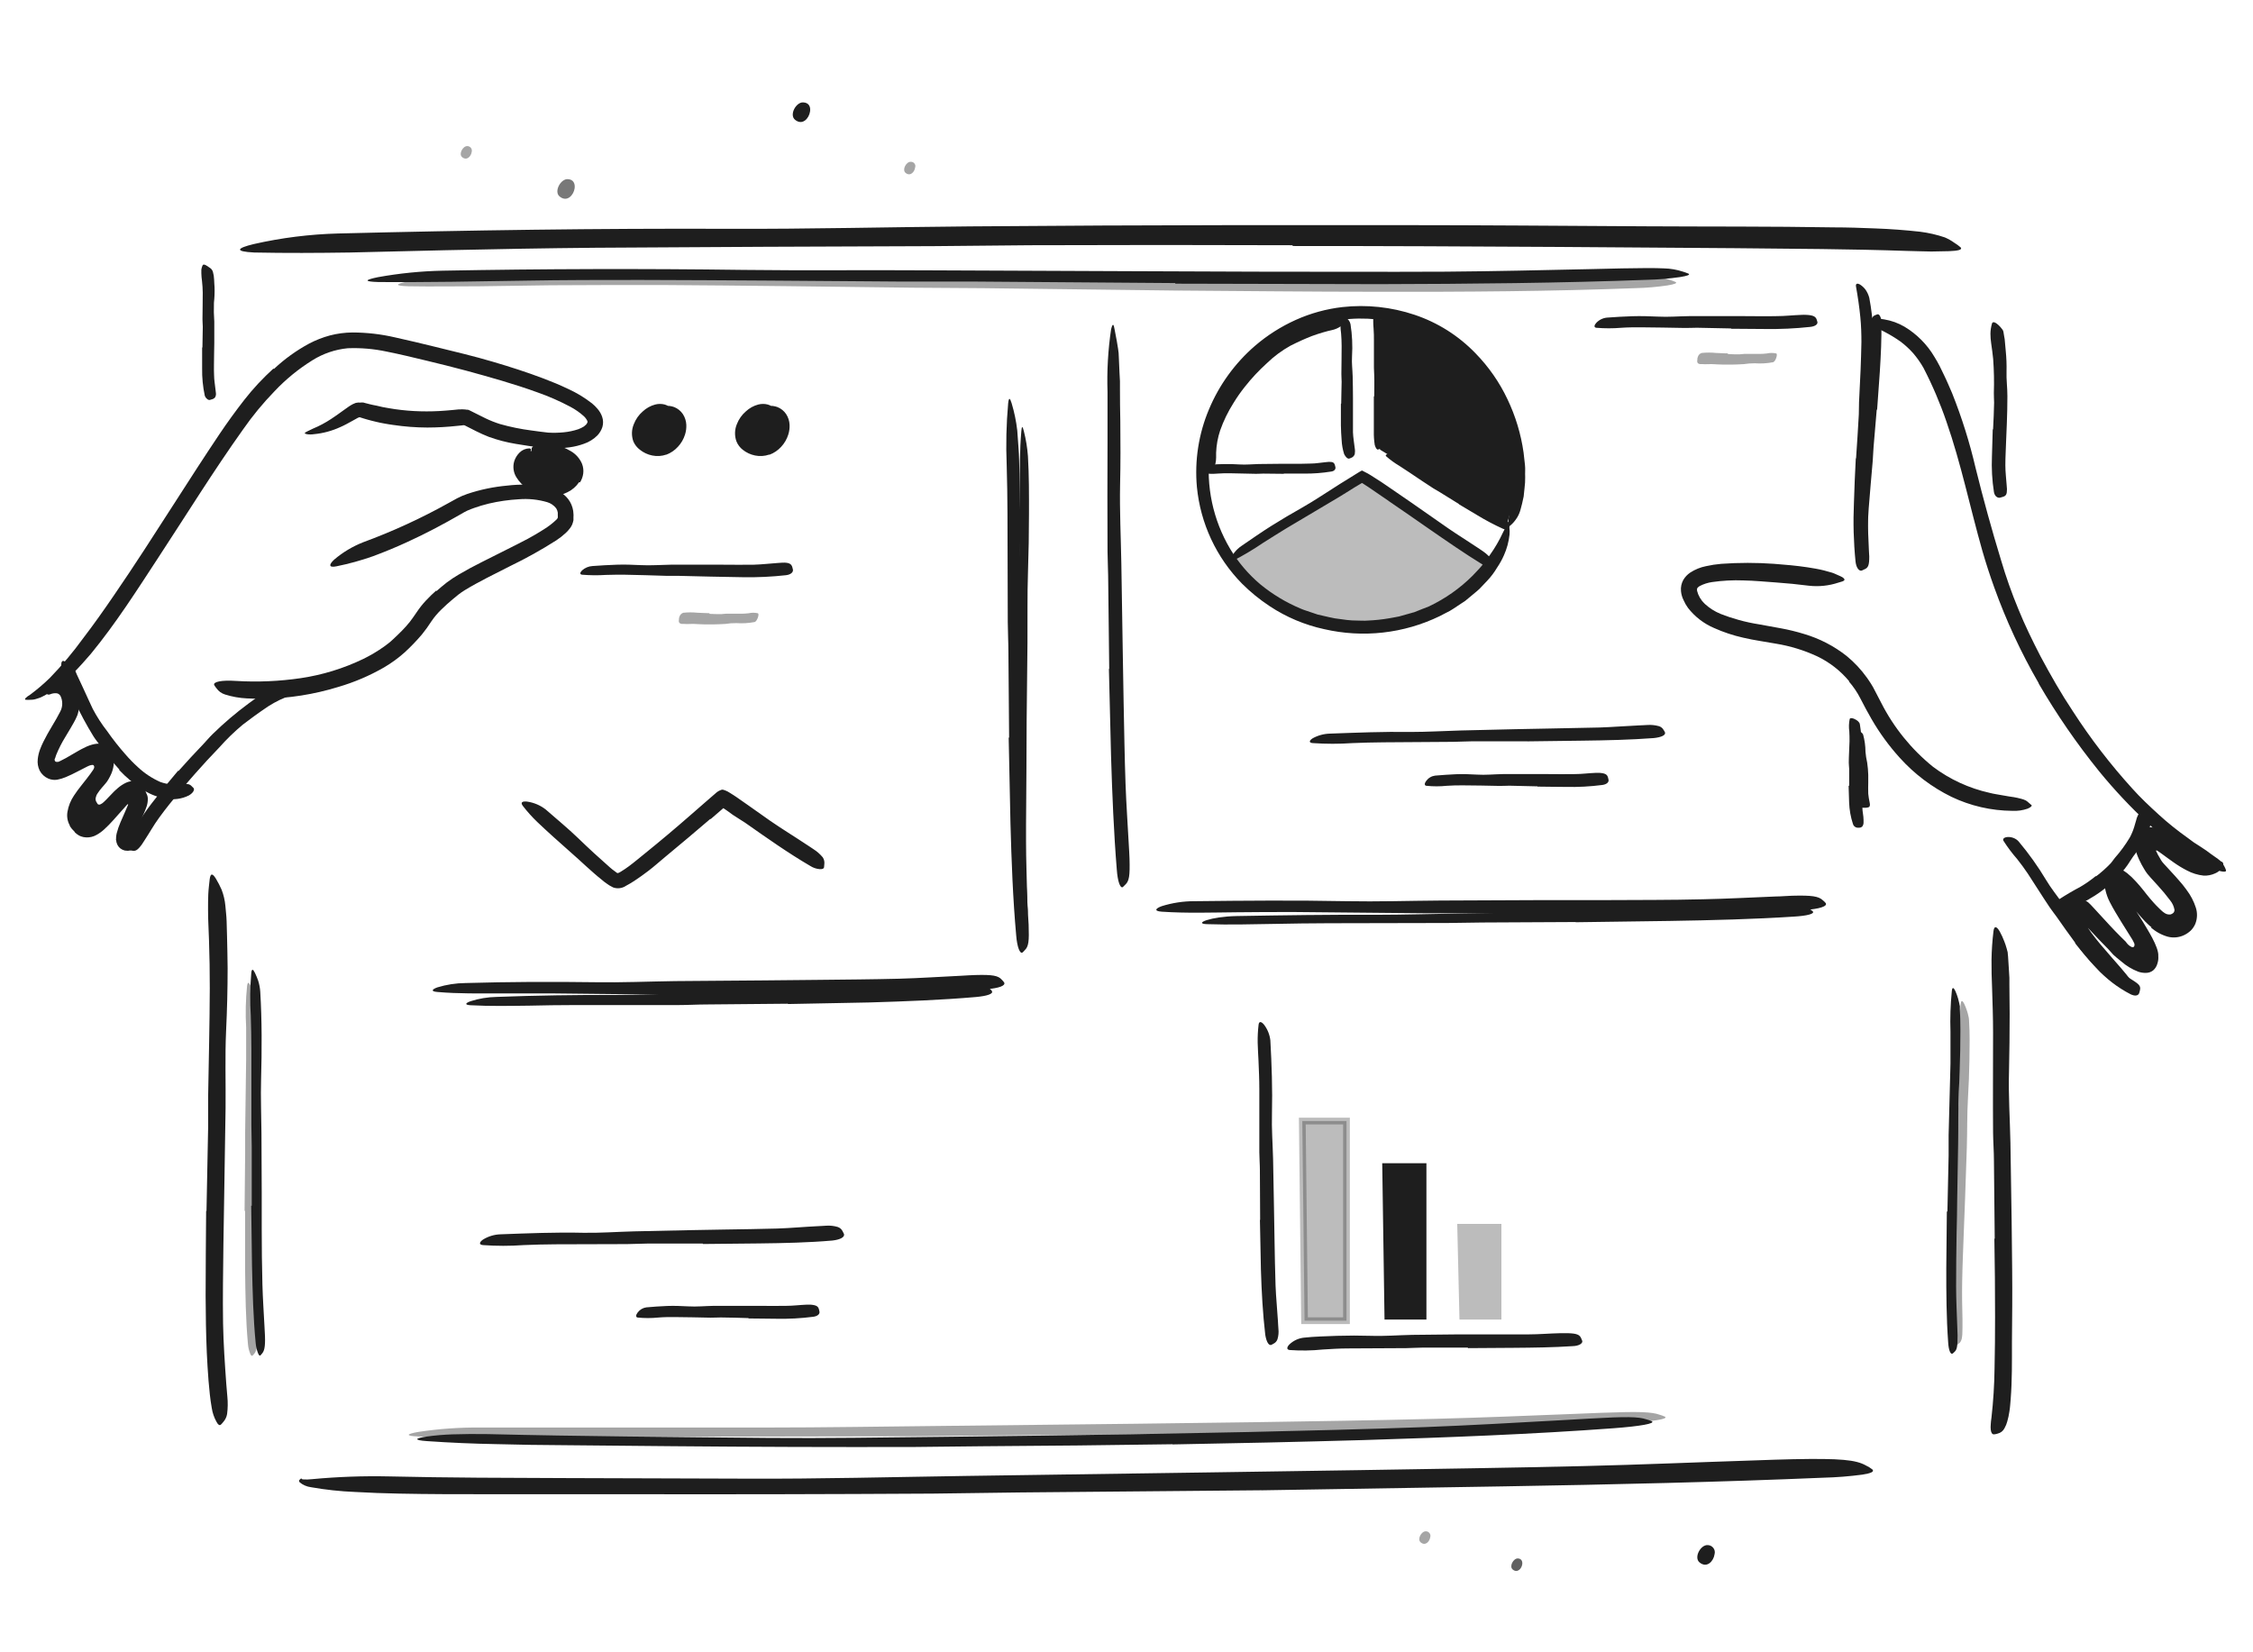 <svg width="750" height="550" viewBox="0 0 750 550" fill="none" xmlns="http://www.w3.org/2000/svg">
    <path opacity="0.3"
        d="M409.084 186.555L452.997 157.319L496.91 188.52C496.91 188.52 447.289 233.248 409.084 186.555Z"
        fill="#1E1E1E" />
    <path
        d="M68.74 403.125L69.287 375.129V364.93C69.49 352.928 69.792 340.943 69.833 328.954C69.833 323.632 69.763 318.281 69.576 313.001C69.49 309.625 69.242 306.223 69.258 302.831C69.258 301.13 69.258 299.429 69.331 297.725C69.401 296.024 69.633 294.323 69.808 292.632C70.094 290.499 70.815 290.756 71.896 292.517C72.601 293.694 73.23 294.911 73.78 296.167C74.432 297.861 74.848 299.639 75.019 301.444C75.15 303.177 75.394 304.91 75.439 306.639L75.582 311.847C75.668 315.309 75.741 318.784 75.773 322.262C75.773 329.215 75.598 336.18 75.264 343.178C74.876 351.558 75.178 360.256 75.093 368.808C74.94 378.216 74.791 387.62 74.648 397.024C74.559 402.794 74.47 408.564 74.371 414.334C74.273 423.09 74.114 431.903 74.257 440.588C74.384 447.338 74.848 453.96 75.321 460.579L75.684 464.906C75.876 466.826 75.848 468.762 75.598 470.676C75.431 471.684 74.975 472.622 74.285 473.375C74.046 473.689 73.78 473.983 73.491 474.253C73.046 474.57 72.569 474.253 72.051 473.245C71.264 471.83 70.737 470.286 70.494 468.686C69.951 465.672 69.674 462.614 69.414 459.555C69.159 456.497 69 453.368 68.841 450.253C68.565 443.99 68.479 437.673 68.451 431.34C68.451 421.936 68.552 412.487 68.622 403.067L68.74 403.125ZM67.386 115.602C67.386 113.322 67.504 111.043 67.504 108.747C67.504 107.927 67.386 107.091 67.402 106.252C67.402 103.368 67.516 100.37 67.488 97.426C67.472 96.12 67.392 94.813 67.243 93.516C67.121 92.684 67.049 91.845 67.027 91.004C67.005 90.582 67.005 90.158 67.027 89.736C67.091 89.297 67.214 88.865 67.386 88.455C67.602 87.905 68.095 87.978 68.829 88.455C69.261 88.715 69.677 88.998 70.081 89.303C70.475 89.621 70.758 90.057 70.888 90.543C71.117 91.364 71.247 92.206 71.276 93.055C71.276 93.907 71.394 94.74 71.422 95.608C71.477 97.331 71.409 99.057 71.219 100.771C71.142 102.879 71.18 104.986 71.336 107.091V114.044L71.263 118.368C71.263 120.533 71.162 122.698 71.263 124.847C71.263 126.506 71.594 128.15 71.753 129.794C71.753 130.156 71.867 130.515 71.88 130.875C71.944 131.377 71.832 131.887 71.565 132.318C71.279 132.625 70.909 132.841 70.5 132.938C70.284 132.938 70.081 133.084 69.897 133.129C69.729 133.151 69.559 133.136 69.399 133.083C69.239 133.03 69.093 132.941 68.972 132.823C68.594 132.534 68.313 132.137 68.165 131.685C67.529 128.703 67.234 125.657 67.287 122.612V115.732L67.386 115.602ZM430.307 81.632C401.117 81.524 371.934 81.524 342.754 81.632L310.828 81.934C273.293 82.039 235.764 82.22 198.251 82.468C181.608 82.611 164.87 82.929 148.345 83.288L116.476 84.051C105.843 84.21 95.209 84.271 84.591 84.051C77.937 83.708 78.83 82.611 84.42 81.254C93.641 79.158 103.045 77.975 112.497 77.722C155.835 76.641 199.16 75.992 242.883 76.164C269.018 76.266 296.19 75.573 322.958 75.356C352.37 75.115 381.779 74.975 411.188 74.937H465.49C492.865 74.937 520.44 75.181 547.612 75.328C568.761 75.455 589.507 75.328 610.456 75.687C615.067 75.687 619.589 75.846 624.258 76.037C629.265 76.217 634.263 76.586 639.242 77.143C642.015 77.499 644.747 78.127 647.397 79.019C648.493 79.486 649.539 80.068 650.508 80.767C651.277 81.231 652.005 81.762 652.682 82.35C653.346 83.129 651.878 83.492 648.808 83.606C647.295 83.606 645.306 83.708 642.916 83.721C641.714 83.721 640.434 83.692 639.067 83.635L634.659 83.52C616.132 82.885 596.956 82.799 577.52 82.611L518.61 82.195C489.248 82.02 459.741 81.877 430.294 81.889L430.307 81.632ZM664.021 412.287L663.76 386.408C663.76 383.264 663.503 380.12 663.474 376.976C663.388 365.868 663.474 354.763 663.474 343.655C663.474 338.72 663.299 333.774 663.143 328.884C662.998 325.742 662.936 322.597 662.956 319.451C663.007 316.298 663.223 313.147 663.604 310.016C663.82 308.054 664.669 308.315 665.664 310.016C666.271 311.112 666.795 312.247 667.233 313.42C667.507 314.126 667.767 314.864 667.996 315.716L668.33 316.968C668.33 317.401 668.428 317.833 668.457 318.297L668.762 323.085L668.905 325.479V327.873L668.991 337.481C668.991 343.887 668.918 350.318 668.775 356.781C668.546 364.497 669.093 372.531 669.252 380.438C669.375 389.092 669.509 397.787 669.655 406.517L669.827 422.588C669.913 430.707 669.827 438.859 669.754 446.934C669.754 453.225 669.827 459.396 669.337 465.688C669.207 467.128 669.15 468.441 668.905 469.872C668.746 470.981 668.511 472.081 668.2 473.159C667.998 473.926 667.698 474.663 667.307 475.353C667.084 475.82 666.758 476.23 666.353 476.552C665.949 476.875 665.476 477.1 664.971 477.212C664.574 477.343 664.163 477.425 663.747 477.457C663.143 477.457 662.81 476.837 662.695 475.887C662.641 475.316 662.641 474.741 662.695 474.17C662.695 473.505 662.838 472.727 662.94 471.862C663.553 466.438 663.897 460.989 663.963 455.533C664.094 449.878 664.135 444.107 664.135 438.309C664.135 429.655 664.065 420.998 663.906 412.344L664.021 412.287ZM663.474 142.895C663.617 140.008 663.776 136.982 663.817 134.038C663.817 132.957 663.703 131.889 663.731 130.82C663.857 127.044 663.781 123.264 663.503 119.496C663.356 117.811 663.083 116.094 662.854 114.378C662.688 113.279 662.601 112.17 662.594 111.059C662.619 109.936 662.788 108.82 663.099 107.74C663.271 107.05 663.935 107.148 664.726 107.74C665.171 108.086 665.581 108.471 665.95 108.894C666.172 109.135 666.375 109.39 666.557 109.657C666.658 109.79 666.716 109.933 666.814 110.079C666.862 110.219 666.9 110.366 666.932 110.512L667.189 112.082L667.335 112.877L667.405 113.656L667.694 116.842C667.92 119.089 668.006 121.35 667.955 123.607C667.853 126.347 668.257 129.148 668.241 131.905C668.241 134.947 668.171 137.961 668.053 140.975L667.825 146.529C667.752 149.342 667.551 152.156 667.564 154.922C667.564 157.087 667.837 159.252 667.984 161.357C667.984 161.833 668.098 162.294 668.098 162.8C668.098 164.558 667.825 165.108 666.557 165.439C666.287 165.533 666.012 165.611 665.733 165.671C664.84 165.798 663.976 165.067 663.76 163.782C663.146 159.861 662.925 155.889 663.099 151.924L663.356 142.965L663.474 142.895ZM419.848 496.065L339.789 496.787L310.583 497.175C276.27 497.377 241.956 497.445 207.642 497.378H161.988C152.276 497.378 142.551 497.378 132.814 497.175C127.942 497.073 123.058 496.914 118.189 496.628C113.261 496.429 108.351 495.899 103.494 495.041C102.134 494.866 100.851 494.311 99.792 493.439C99.714 493.368 99.653 493.281 99.613 493.183C99.573 493.086 99.555 492.981 99.56 492.876C99.588 492.756 99.648 492.646 99.735 492.558C99.906 492.428 100.036 492.301 100.138 492.212C100.237 492.126 100.253 492.053 100.265 492.081C100.281 492.113 100.396 492.387 100.815 492.444C101.822 492.517 102.836 492.492 103.84 492.371C112.344 491.573 120.887 491.265 129.426 491.449C149.165 491.91 168.96 491.938 188.8 492.012L248.473 492.199C272.362 492.314 297.229 491.649 321.661 491.29L402.344 490.12L451.961 489.37C477 488.953 502.17 488.607 527.038 488.015C546.36 487.554 565.291 486.718 584.406 486.111C588.614 485.981 592.736 485.793 596.985 485.723C612.719 485.418 617.788 485.923 621.147 487.812C621.922 488.171 622.653 488.622 623.32 489.153C623.997 489.904 622.802 490.409 619.98 490.857C615.679 491.43 611.349 491.772 607.011 491.881C572.924 493.324 536.908 494.161 500.746 494.765L419.978 496.078L419.848 496.065ZM335.924 245.538L335.692 217.368C335.692 213.947 335.492 210.529 335.476 207.099L335.378 170.888C335.378 165.525 335.247 160.142 335.117 154.833C334.827 147.973 334.991 141.102 335.606 134.264C335.838 132.089 336.226 132.464 336.773 134.264C337.659 137.204 338.282 140.218 338.632 143.267L339.007 148.475L339.178 151.085L339.267 153.695C339.337 157.189 339.426 160.664 339.512 164.154C339.655 171.136 339.7 178.133 339.512 185.156C339.366 193.565 339.798 202.308 339.928 210.904C340.075 220.356 340.208 229.814 340.332 239.279C340.418 245.049 340.5 250.867 340.577 256.732C340.736 265.545 340.821 274.402 341.111 283.142C341.327 289.936 341.816 296.599 342.175 303.336C342.175 304.779 342.379 306.223 342.42 307.765C342.623 313.29 342.42 315.093 341.123 316.291C340.895 316.575 340.639 316.836 340.361 317.07C339.553 317.588 338.59 315.366 338.273 311.3C337.192 299.314 336.715 286.649 336.369 273.938C336.169 264.493 335.965 255 335.781 245.522L335.924 245.538ZM369.248 222.62L368.918 194.029C368.918 190.554 368.714 187.076 368.686 183.601C368.629 171.345 368.629 159.088 368.686 146.831V130.518C368.447 123.534 368.845 116.543 369.868 109.631C370.431 107.368 370.748 107.899 371.05 109.717C371.25 110.655 371.467 111.939 371.768 113.51L372.188 116.05L372.375 117.493L372.445 118.933L372.677 124.211L372.82 126.853V129.492C372.82 133.02 372.858 136.556 372.938 140.094C373.008 147.165 373.036 154.261 372.865 161.401C372.693 169.925 373.125 178.798 373.281 187.525C373.427 197.142 373.58 206.759 373.745 216.372L374.047 234.087C374.235 243.03 374.362 252.018 374.679 260.888C374.924 267.796 375.414 274.548 375.776 281.371C375.846 282.811 375.963 284.34 376.005 285.854C376.164 291.497 375.906 293.312 374.565 294.511C374.32 294.79 374.053 295.051 373.774 295.29C372.951 295.779 372.058 293.544 371.768 289.449C370.777 277.318 370.243 264.464 369.852 251.553C369.623 241.978 369.379 232.342 369.147 222.705L369.248 222.62ZM260.514 331.049L231.442 330.976C227.899 330.976 224.368 331.122 220.837 331.078L183.379 330.674H166.796C159.738 330.674 152.664 330.817 145.589 330.197C143.384 330.025 143.714 329.345 145.589 328.668C148.616 327.739 151.761 327.253 154.926 327.225C169.332 326.808 183.655 326.751 198.147 326.951C206.791 327.097 215.854 326.706 224.727 326.576L254.018 326.347L272.041 326.172C281.13 326.07 290.282 326.013 299.301 325.784C306.331 325.597 313.202 325.107 320.149 324.789C321.674 324.716 323.158 324.586 324.715 324.557C330.477 324.398 332.308 324.761 333.503 326.131C333.798 326.417 334.062 326.729 334.294 327.069C334.771 328.134 332.508 328.941 328.361 329.288C315.998 330.312 302.915 330.731 289.777 330.935L260.444 331.164L260.514 331.049ZM521.257 304.249L487.199 304.001H474.779L430.98 303.584C424.513 303.584 418.014 303.584 411.576 303.67C403.303 303.743 395.05 304.032 386.721 303.47C384.099 303.279 384.547 302.43 386.721 301.635C390.255 300.527 393.939 299.968 397.643 299.979C414.471 299.788 431.327 299.645 448.313 299.979C458.486 300.179 469.059 299.833 479.447 299.763L513.75 299.616H534.871C545.517 299.546 556.224 299.616 566.797 299.343C575.025 299.184 583.078 298.723 591.204 298.405C592.99 298.405 594.747 298.205 596.549 298.16C603.232 297.989 605.397 298.332 606.82 299.686C607.176 299.96 607.497 300.275 607.774 300.627C608.422 301.68 605.699 302.56 600.814 302.907C586.307 303.915 570.976 304.16 555.604 304.347L521.241 304.449L521.257 304.249ZM617.861 152.588C618.191 147.712 618.522 142.835 618.782 137.961C618.868 136.187 618.782 134.4 618.913 132.623C619.259 126.36 619.532 120.103 619.647 113.872C619.647 111.103 619.561 108.318 619.288 105.59C618.944 102.174 618.462 98.772 617.845 95.395C617.657 94.368 618.277 94.155 619.288 94.787C619.945 95.223 620.527 95.773 621 96.403C621.585 97.232 622.014 98.161 622.268 99.143C622.964 102.812 623.403 106.522 623.581 110.251C623.68 112.095 623.74 113.929 623.724 115.777C623.708 117.62 623.724 119.455 623.552 121.299C623.263 125.699 623.451 130.27 623.32 134.759C623.177 139.69 622.945 144.625 622.729 149.543L622.297 158.645C622.097 163.216 621.824 167.833 621.779 172.392C621.779 175.927 621.995 179.402 622.125 182.908C622.125 183.671 622.24 184.422 622.256 185.201C622.256 188.087 621.967 188.996 620.613 189.527C620.339 189.683 620.054 189.817 619.761 189.931C618.868 190.192 617.902 188.996 617.686 186.889C617.037 180.4 616.86 173.873 617.155 167.359C617.298 162.425 617.514 157.491 617.775 152.557L617.861 152.588ZM429.064 112.225C421.998 116.169 415.941 121.696 411.368 128.372C406.794 135.049 403.827 142.694 402.7 150.709C401.399 161.828 403.789 173.066 409.5 182.692C412.185 187.17 415.592 191.171 419.584 194.535C423.642 197.858 428.16 200.573 432.998 202.597C434.193 203.131 435.477 203.462 436.701 203.91L438.576 204.546L440.505 204.991C441.789 205.268 443.057 205.611 444.353 205.83L448.3 206.361C449.461 206.501 450.63 206.569 451.799 206.565C452.969 206.565 454.148 206.679 455.314 206.565C457.663 206.469 460.001 206.225 462.318 205.83C463.469 205.611 464.622 205.439 465.76 205.194L469.148 204.241L470.819 203.764L472.446 203.115L475.688 201.834C481.075 199.301 485.983 195.855 490.195 191.648C491.19 190.554 492.271 189.543 493.208 188.389L495.887 184.854C497.617 182.445 499.112 179.876 500.352 177.183C501.143 175.507 501.677 174.83 502.068 175.033C502.456 175.234 502.656 176.286 502.5 178.003C502.243 180.355 501.62 182.653 500.654 184.813C500.018 186.266 499.246 187.656 498.35 188.965C497.431 190.527 496.339 191.979 495.093 193.295L493.38 195.097C492.835 195.724 492.237 196.303 491.594 196.827L487.774 200L483.626 202.743C482.938 203.201 482.216 203.605 481.466 203.951L479.26 205.096C467.302 210.887 453.723 212.413 440.778 209.42C434.326 208.02 428.19 205.433 422.683 201.79C419.365 199.605 416.277 197.091 413.463 194.287C404.913 185.596 399.608 174.231 398.435 162.094C397.634 153.282 399.015 144.409 402.455 136.257C405.852 128.14 411.079 120.918 417.728 115.157C421.817 111.633 426.393 108.717 431.314 106.5C436.245 104.282 441.487 102.838 446.857 102.217C454.961 101.318 463.16 102.192 470.889 104.783C478.609 107.367 485.589 111.782 491.231 117.652C495.582 122.112 499.161 127.263 501.824 132.896C504.505 138.502 506.312 144.486 507.182 150.64C507.34 152.01 507.484 153.367 507.642 154.722C507.801 156.079 507.642 157.449 507.715 158.832C507.731 160.018 507.665 161.204 507.512 162.38C507.398 163.449 507.296 164.412 507.21 165.267C506.864 167.025 506.505 168.424 506.174 169.594C505.929 170.54 505.546 171.444 505.036 172.277C504.403 173.314 503.605 174.239 502.672 175.018C502.125 175.335 501.967 174.442 502.183 172.665C502.256 171.775 502.513 170.675 502.701 169.349C502.888 168.02 503.06 166.462 503.304 164.733C504.311 154.134 502.346 143.464 497.629 133.92C492.978 124.144 485.25 116.163 475.631 111.202C468.349 107.698 460.355 105.93 452.276 106.039C444.197 106.166 436.275 108.302 429.223 112.257L429.064 112.225Z"
        fill="#1E1E1E" />
    <path
        d="M446.473 134.311C446.473 131.917 446.6 129.508 446.616 127.098C446.616 126.22 446.514 125.34 446.53 124.459C446.53 121.372 446.645 118.256 446.616 115.154C446.616 113.713 446.543 112.4 446.441 111.043C446.196 109.299 446.143 107.533 446.286 105.778C446.371 105.215 447.093 105.244 447.855 105.664C448.288 105.883 448.667 106.197 448.963 106.581C449.259 106.966 449.466 107.411 449.568 107.886C450.128 111.443 450.296 115.052 450.074 118.644C449.931 120.825 450.233 123.06 450.29 125.267C450.363 127.705 450.376 130.143 450.391 132.579V143.919C450.461 145.677 450.766 147.381 450.967 149.111C451.037 149.486 451.068 149.867 451.068 150.249C451.059 150.553 451.03 150.857 450.983 151.158C450.886 151.459 450.719 151.732 450.496 151.955C450.273 152.179 449.999 152.346 449.699 152.442C449.52 152.52 449.338 152.588 449.152 152.646C448.605 152.773 447.998 152.198 447.465 151.202C446.975 149.674 446.689 148.088 446.616 146.485C446.483 144.877 446.401 143.265 446.371 141.652V134.442L446.473 134.311ZM457.466 131.959C457.466 129.638 457.551 127.314 457.466 124.977C457.466 124.125 457.364 123.273 457.364 122.424V113.396C457.364 112.054 457.364 110.712 457.249 109.383C457.091 107.681 457.091 105.967 457.249 104.265C457.38 103.197 459.426 104.51 459.614 106.439C459.96 109.895 460.075 113.37 459.957 116.842C459.871 118.934 460.132 121.169 460.218 123.245C460.291 125.613 460.348 127.978 460.348 130.344V134.667C460.348 136.877 460.262 139.087 460.205 141.277C460.205 142.978 460.319 144.653 460.348 146.354C460.377 146.723 460.377 147.095 460.348 147.467C460.342 147.976 460.197 148.474 459.929 148.907C459.748 149.181 459.478 149.384 459.166 149.483C459.034 149.551 458.894 149.605 458.749 149.641C458.346 149.743 457.942 149.139 457.64 148.115C457.402 146.608 457.3 145.082 457.335 143.556V131.902L457.466 131.959ZM427.364 157.72L420.579 157.647C419.759 157.647 418.936 157.736 418.1 157.72L409.342 157.532C408.045 157.532 406.748 157.532 405.465 157.634C403.809 157.786 402.14 157.744 400.494 157.507C399.976 157.402 400.049 156.811 400.494 156.191C400.738 155.817 401.055 155.496 401.427 155.248C401.798 155.001 402.216 154.831 402.655 154.75C404.315 154.565 405.984 154.472 407.654 154.474C409.342 154.474 411.013 154.474 412.714 154.604C414.744 154.735 416.848 154.518 418.923 154.461L425.765 154.388H429.986C432.118 154.388 434.308 154.388 436.383 154.302C438.026 154.302 439.64 153.984 441.283 153.841C441.642 153.841 441.989 153.739 442.364 153.739C443.702 153.739 444.134 153.94 444.395 154.893C444.461 155.1 444.512 155.313 444.554 155.529C444.668 156.248 444.105 156.855 443.111 156.969C440.162 157.446 437.181 157.672 434.193 157.647H427.38L427.364 157.72ZM485.629 167.747L479.435 163.91C478.669 163.449 477.89 163.029 477.144 162.555C474.512 160.849 471.9 159.113 469.307 157.348C468.153 156.569 466.971 155.79 465.805 155.052C464.272 154.143 462.825 153.096 461.483 151.924C460.659 151.187 462.82 150.611 464.521 151.648C467.562 153.511 470.616 155.326 473.584 157.418C475.358 158.674 477.401 159.643 479.346 160.737C481.478 161.935 483.582 163.188 485.686 164.428L489.576 166.723C491.549 167.861 493.51 169.076 495.484 170.185C497.025 171.063 498.611 171.785 500.165 172.608C500.511 172.78 500.858 172.939 501.188 173.142C502.427 173.892 502.701 174.309 502.501 175.161C502.501 175.352 502.427 175.565 502.37 175.739C502.138 176.331 501.347 176.458 500.381 176.041C497.464 174.724 494.631 173.231 491.896 171.568L485.629 167.833V167.747ZM462.236 166.723L455.635 162.209C455.098 161.837 454.55 161.481 453.992 161.141L453.576 160.867C453.576 160.867 453.461 160.765 453.404 160.765C453.337 160.791 453.274 160.825 453.217 160.867L452.626 161.214L450.897 162.25C449.225 163.261 447.598 164.358 445.911 165.353L428.133 175.911C425.524 177.501 422.918 179.154 420.353 180.772C417.121 182.979 413.752 184.979 410.266 186.759C409.157 187.293 409.056 186.759 409.634 185.763C410.025 185.093 410.473 184.454 410.972 183.859C411.617 183.039 412.386 182.324 413.251 181.739C416.549 179.475 419.819 177.192 423.204 175.062C426.598 172.935 430.042 170.89 433.536 168.93C437.715 166.564 441.849 163.722 446.025 161.109L449.47 158.979L451.183 157.911L452.495 157.1L453.201 156.712L453.372 156.61L453.547 156.696L453.922 156.887C454.396 157.132 454.885 157.364 455.362 157.634L456.328 158.213C456.932 158.572 457.494 158.963 458.069 159.325C459.223 160.056 460.348 160.765 461.486 161.573L469.739 167.241L482.146 175.898C485.359 178.117 488.629 180.108 491.842 182.273C492.547 182.762 493.281 183.211 493.958 183.716C494.893 184.384 495.731 185.182 496.453 186.081C496.818 186.612 496.984 187.258 496.914 187.897C496.93 188.133 496.93 188.37 496.914 188.606C496.825 188.908 496.453 188.924 495.805 188.822C494.926 188.638 494.089 188.29 493.338 187.798C487.577 184.263 481.599 180.124 475.634 175.997C471.21 172.939 466.774 169.81 462.306 166.793L462.236 166.723ZM508.45 246.75H490.367C488.177 246.75 486.045 246.922 483.782 246.937L460.529 247.096C457.087 247.096 453.63 247.239 450.229 247.354C445.826 247.657 441.406 247.657 437.003 247.354C435.563 247.227 435.849 246.476 437.003 245.739C438.772 244.771 440.748 244.242 442.764 244.197C451.656 243.879 460.586 243.504 469.621 243.647C475.008 243.647 480.627 243.316 486.131 243.157L504.344 242.725L515.565 242.509L532.523 242.162C536.845 242.019 541.167 241.657 545.489 241.469C546.455 241.469 547.393 241.342 548.371 241.326C549.652 241.237 550.936 241.364 552.175 241.701C552.52 241.793 552.842 241.954 553.122 242.175C553.402 242.396 553.633 242.672 553.802 242.986C553.983 243.243 554.137 243.518 554.263 243.806C554.552 244.702 553.068 245.421 550.504 245.682C542.867 246.26 534.77 246.445 526.631 246.546L508.421 246.778L508.45 246.75ZM233.962 413.947H215.451C213.204 413.947 210.954 414.121 208.707 414.121L184.879 414.191C181.364 414.191 177.82 414.322 174.318 414.452C169.806 414.776 165.274 414.776 160.761 414.452C159.322 414.306 159.595 413.457 160.761 412.634C162.534 411.531 164.567 410.919 166.653 410.86C175.758 410.529 184.92 410.138 194.171 410.354C199.688 410.456 205.437 410.024 211.084 409.88L229.815 409.477L241.342 409.273C247.103 409.159 252.967 409.13 258.731 408.943C263.197 408.796 267.592 408.38 272.044 408.164C273.023 408.164 273.989 408.017 274.923 408.005C276.239 407.9 277.563 408.036 278.829 408.409C279.191 408.521 279.527 408.707 279.815 408.955C280.102 409.202 280.336 409.507 280.501 409.849C280.679 410.144 280.834 410.453 280.961 410.774C281.247 411.813 279.722 412.634 277.1 412.936C269.292 413.616 261.007 413.804 252.608 413.902L233.95 414.09L233.962 413.947ZM511.809 261.752C508.693 261.652 505.576 261.58 502.459 261.536C501.322 261.536 500.184 261.638 499.046 261.606C495.039 261.536 491.019 261.422 487.002 261.422C485.212 261.422 483.426 261.422 481.656 261.565C479.376 261.803 477.078 261.803 474.798 261.565C474.077 261.45 474.191 260.684 474.798 259.905C475.147 259.431 475.588 259.033 476.096 258.736C476.604 258.439 477.167 258.248 477.751 258.176C480.053 257.978 482.358 257.825 484.666 257.715C486.986 257.613 489.322 257.715 491.667 257.842C494.479 258.033 497.432 257.715 500.241 257.67H515.454C518.336 257.67 521.346 257.743 524.273 257.67C526.548 257.67 528.782 257.352 531.058 257.267C531.562 257.238 532.067 257.238 532.57 257.267C534.471 257.426 535.062 257.842 535.323 258.926C535.396 259.165 535.45 259.413 535.482 259.661C535.551 260.484 534.719 261.104 533.419 261.291C529.365 261.818 525.277 262.034 521.19 261.94C518.063 261.94 514.923 261.854 511.78 261.838L511.809 261.752ZM249.28 438.757C246.166 438.655 243.042 438.569 239.931 438.541C238.79 438.541 237.652 438.627 236.514 438.614C232.51 438.541 228.49 438.426 224.47 438.411C222.684 438.411 220.898 438.411 219.124 438.569C216.844 438.802 214.547 438.802 212.266 438.569C211.548 438.455 211.663 437.689 212.266 436.897C212.609 436.434 213.04 436.044 213.535 435.749C214.03 435.454 214.579 435.261 215.149 435.18C217.437 434.977 219.744 434.805 222.064 434.716C224.384 434.63 226.72 434.716 229.065 434.847C231.878 435.022 234.83 434.716 237.639 434.675H252.852C255.735 434.675 258.744 434.748 261.671 434.675C263.947 434.675 266.181 434.373 268.456 434.284C268.936 434.259 269.416 434.259 269.896 434.284C271.799 434.443 272.406 434.863 272.648 435.943C272.721 436.188 272.775 436.439 272.807 436.694C272.88 437.501 272.044 438.137 270.747 438.309C266.691 438.834 262.601 439.056 258.512 438.973C255.388 438.973 252.248 438.872 249.105 438.872L249.28 438.757ZM576.223 109.326C572.444 109.221 568.664 109.145 564.884 109.097C563.518 109.097 562.132 109.196 560.75 109.167C555.894 109.097 551.025 108.967 546.169 108.951C544.008 108.951 541.847 108.951 539.702 109.11C536.94 109.341 534.163 109.341 531.401 109.11C530.537 109.008 530.667 108.229 531.401 107.45C532.345 106.454 533.622 105.839 534.989 105.721C537.786 105.517 540.595 105.346 543.404 105.26C546.213 105.171 549.036 105.26 551.873 105.387C555.261 105.578 558.792 105.273 562.25 105.228H580.733C584.292 105.228 587.937 105.317 591.407 105.228C594.147 105.228 596.854 104.91 599.606 104.815C600.21 104.815 600.801 104.739 601.421 104.815C603.697 104.942 604.462 105.403 604.793 106.484C604.882 106.726 604.955 106.97 605.009 107.222C605.111 108.042 604.116 108.662 602.559 108.821C597.613 109.357 592.638 109.588 587.664 109.514L576.267 109.428L576.223 109.326Z"
        fill="#1E1E1E" />
    <path opacity="0.4"
        d="M575.212 117.853C576.522 117.938 577.85 117.951 579.188 117.938C579.677 117.938 580.167 117.808 580.631 117.808H585.903C586.684 117.799 587.464 117.746 588.239 117.649C589.24 117.427 590.276 117.427 591.277 117.649C591.595 117.735 591.538 118.444 591.277 119.166C591.02 119.884 590.587 120.606 590.053 120.606C588.106 120.967 586.12 121.074 584.146 120.924C582.906 120.921 581.667 121.019 580.443 121.21C579.074 121.299 577.675 121.343 576.293 121.369H573.712C572.403 121.369 571.09 121.226 569.765 121.197C568.742 121.197 567.706 121.286 566.625 121.197C566.385 121.218 566.144 121.218 565.904 121.197C565.024 121.038 564.865 120.561 565.04 119.566C565.04 119.35 565.04 119.134 565.154 118.93C565.226 118.598 565.384 118.291 565.611 118.038C565.839 117.786 566.128 117.597 566.451 117.49C568.065 117.325 569.692 117.325 571.307 117.49C572.562 117.49 573.843 117.649 575.168 117.633L575.212 117.853ZM236.187 204.327C237.496 204.416 238.837 204.428 240.175 204.416C240.665 204.416 241.141 204.288 241.618 204.288H246.893C247.675 204.276 248.46 204.225 249.239 204.13C250.237 203.904 251.269 203.904 252.264 204.13C252.582 204.212 252.541 204.921 252.264 205.643C251.991 206.364 251.575 207.083 251.041 207.083C249.099 207.443 247.119 207.555 245.149 207.417C243.904 207.401 242.66 207.493 241.431 207.69C239.988 207.776 238.678 207.817 237.28 207.849H234.7C233.39 207.849 232.078 207.703 230.768 207.674C229.745 207.674 228.693 207.776 227.625 207.674C227.385 207.696 227.144 207.696 226.904 207.674C226.014 207.515 225.855 207.038 226.027 206.047C226.027 205.83 226.027 205.614 226.141 205.411C226.22 205.081 226.38 204.777 226.607 204.524C226.833 204.272 227.119 204.081 227.438 203.967C229.052 203.801 230.679 203.801 232.294 203.967C233.565 203.967 234.846 204.126 236.155 204.114L236.187 204.33V204.327Z"
        fill="#1E1E1E" />
    <path
        d="M223.379 137.599C216.331 131.192 207.168 145.388 215.755 148.91C224.79 152.617 230.67 136.747 219.747 137.138"
        fill="#1E1E1E" />
    <path
        d="M221.807 151.32C220.301 151.843 218.682 151.947 217.122 151.622C215.629 151.323 214.224 150.668 213.032 149.718C212.071 148.998 211.315 148.039 210.839 146.936C210.164 145.061 210.221 143 210.998 141.166C211.634 139.525 212.664 138.066 213.998 136.925C215.161 135.844 216.572 135.065 218.104 134.658C219.148 134.384 220.245 134.384 221.289 134.658C222.302 134.941 223.195 135.542 223.837 136.375C224.241 136.88 223.564 137.386 222.715 137.818C221.988 138.202 221.196 138.446 220.38 138.54C219.422 138.371 218.436 138.566 217.615 139.086C216.523 139.763 215.577 140.651 214.834 141.7C214.384 142.359 214.139 143.137 214.129 143.935C214.109 144.628 214.3 145.311 214.675 145.896C215.195 146.585 215.882 147.13 216.671 147.478C217.461 147.826 218.326 147.967 219.185 147.886C220.333 147.753 221.406 147.246 222.239 146.443C222.925 145.848 223.473 145.11 223.844 144.281C224.215 143.451 224.4 142.551 224.387 141.643C224.346 141.038 224.096 140.466 223.682 140.024C223.275 139.661 222.775 139.417 222.239 139.319L221.505 139.201C220.539 139.017 220.179 138.87 219.89 137.659C219.89 137.398 219.731 137.154 219.69 136.937C219.661 136.706 219.683 136.472 219.754 136.25C219.825 136.028 219.943 135.824 220.101 135.653C220.258 135.481 220.451 135.346 220.666 135.257C220.881 135.167 221.113 135.126 221.346 135.135C222.394 135.004 223.456 135.135 224.444 135.51C225.62 135.977 226.624 136.791 227.327 137.847C228.01 138.896 228.401 140.113 228.464 141.366C228.522 142.485 228.375 143.604 228.032 144.672C227.563 146.17 226.765 147.544 225.696 148.694C224.624 149.887 223.28 150.803 221.778 151.364L221.807 151.32ZM257.609 137.599C250.564 131.193 241.402 145.388 249.986 148.91C259.021 152.617 264.9 136.747 253.977 137.138"
        fill="#1E1E1E" />
    <path
        d="M256.052 151.32C254.542 151.842 252.919 151.946 251.355 151.622C249.861 151.323 248.457 150.668 247.265 149.718C246.331 148.992 245.605 148.032 245.161 146.936C244.481 145.063 244.532 143.002 245.304 141.166C245.94 139.525 246.969 138.066 248.301 136.925C249.464 135.844 250.875 135.065 252.407 134.658C253.451 134.384 254.547 134.384 255.591 134.658C256.605 134.941 257.498 135.542 258.143 136.375C258.547 136.88 257.87 137.386 257.018 137.818C256.292 138.201 255.501 138.446 254.685 138.54C253.728 138.371 252.742 138.566 251.921 139.086C250.827 139.76 249.887 140.647 249.153 141.7C248.691 142.354 248.44 143.134 248.431 143.935C248.415 144.628 248.606 145.311 248.978 145.896C249.5 146.586 250.19 147.132 250.982 147.48C251.774 147.828 252.642 147.968 253.503 147.886C254.647 147.75 255.712 147.244 256.541 146.443C257.228 145.848 257.776 145.11 258.147 144.281C258.518 143.451 258.703 142.551 258.69 141.643C258.662 141.035 258.411 140.458 257.984 140.024C257.599 139.673 257.127 139.43 256.618 139.319L255.88 139.201C254.927 139.017 254.555 138.87 254.266 137.659C254.266 137.398 254.107 137.154 254.066 136.937C254.037 136.706 254.059 136.472 254.13 136.25C254.201 136.028 254.319 135.824 254.477 135.653C254.634 135.481 254.827 135.346 255.042 135.257C255.257 135.167 255.489 135.126 255.721 135.135C256.77 135.004 257.835 135.135 258.82 135.51C259.996 135.977 261 136.791 261.702 137.847C262.386 138.896 262.777 140.113 262.84 141.366C262.897 142.485 262.751 143.604 262.408 144.672C261.938 146.17 261.14 147.544 260.072 148.694C259 149.887 257.656 150.803 256.154 151.364L256.052 151.32ZM145.3 196.757C146.424 195.761 147.577 194.799 148.757 193.87C150.019 192.926 151.332 192.055 152.692 191.26C155.221 189.776 157.801 188.381 160.427 187.076C165.585 184.438 170.743 181.971 175.729 179.332C177.516 178.371 179.265 177.341 180.972 176.245C182.53 175.294 183.979 174.178 185.295 172.913C185.596 172.522 185.641 172.509 185.682 172.293C185.727 172.074 185.682 171.743 185.682 171.498C185.698 171.215 185.698 170.93 185.682 170.646C185.614 170.133 185.433 169.641 185.152 169.206C184.396 168.227 183.352 167.51 182.167 167.156C179.098 166.258 175.891 165.931 172.703 166.189C169.335 166.38 165.988 166.86 162.702 167.632C161.061 168.029 159.441 168.511 157.85 169.076C157.071 169.349 156.292 169.651 155.571 169.969L154.551 170.487L153.426 171.139C147.664 174.455 141.814 177.571 135.852 180.295C132.018 182.072 128.114 183.694 124.15 185.159C120.167 186.565 116.089 187.688 111.947 188.52C109.37 189.038 109.456 187.928 111.254 186.269C114.128 183.828 117.384 181.878 120.893 180.499C130.701 176.894 140.211 172.525 149.336 167.432L152.215 165.843C153.305 165.28 154.44 164.797 155.603 164.402C159.88 162.972 164.31 162.05 168.798 161.646C173.113 161.124 177.481 161.235 181.764 161.977C182.94 162.237 184.084 162.612 185.18 163.102C186.4 163.63 187.51 164.383 188.45 165.328C189.461 166.354 190.198 167.626 190.579 169.015L190.811 170.042L190.897 171.066C190.935 171.39 190.935 171.721 190.897 172.045V173.142C190.802 173.635 190.662 174.118 190.484 174.585C190.293 175.021 190.049 175.434 189.76 175.812C189.537 176.127 189.292 176.426 189.029 176.703C188.796 176.972 188.544 177.224 188.275 177.456C187.326 178.327 186.311 179.122 185.237 179.834C180.283 182.998 175.144 185.864 169.85 188.418C164.708 191.044 159.477 193.552 154.722 196.452C153.988 196.913 153.283 197.374 152.635 197.895C151.986 198.413 151.338 198.935 150.674 199.497C149.333 200.623 148.052 201.777 146.841 202.972C145.645 204.13 144.569 205.406 143.631 206.781C142.646 208.329 141.572 209.817 140.415 211.238C138.62 213.346 136.696 215.34 134.654 217.209C132.548 219.086 130.26 220.748 127.824 222.171C123.028 224.93 117.921 227.109 112.611 228.663C104.536 231.15 96.147 232.471 87.699 232.586C85.856 232.586 84.025 232.586 82.154 232.472C79.707 232.353 77.286 231.922 74.949 231.188C73.781 230.841 72.766 230.11 72.067 229.112C71.778 228.771 71.523 228.404 71.304 228.015C70.872 226.959 73.783 226.327 78.508 226.657C85.722 227.099 92.968 226.788 100.119 225.735C107.335 224.666 114.349 222.512 120.922 219.345C123.324 218.172 125.625 216.808 127.808 215.263C128.329 214.872 128.86 214.5 129.365 214.093C129.871 213.689 130.319 213.314 130.805 212.841C131.828 211.887 132.839 210.933 133.789 209.954C134.717 209.016 135.601 208.027 136.427 206.997C137.231 206.002 137.867 204.978 138.788 203.681C139.7 202.317 140.72 201.036 141.842 199.844C142.939 198.674 144.06 197.593 145.185 196.598L145.3 196.757Z"
        fill="#1E1E1E" />
    <path
        d="M91.175 122.828C94.692 119.521 98.623 116.685 102.87 114.39C105.091 113.22 107.436 112.301 109.861 111.65C112.298 111.021 114.803 110.691 117.32 110.668C122.084 110.677 126.828 111.224 131.468 112.299C136.022 113.294 140.344 114.349 144.797 115.43C151.235 117.016 157.763 118.546 164.087 120.421C169.721 122.081 175.324 123.868 180.873 125.972C183.638 127.012 186.39 128.153 189.098 129.45C191.935 130.735 194.608 132.353 197.065 134.267C197.735 134.814 198.355 135.424 198.908 136.085C199.575 136.851 200.096 137.738 200.436 138.695C200.834 139.818 200.862 141.035 200.522 142.173C200.182 143.191 199.626 144.125 198.895 144.914C197.624 146.189 196.076 147.152 194.373 147.727C192.865 148.273 191.305 148.66 189.717 148.881C186.656 149.354 183.544 149.402 180.469 149.025C177.537 148.684 174.615 148.26 171.708 147.753C168.651 147.25 165.647 146.469 162.733 145.419C161.293 144.853 159.88 144.222 158.497 143.528L154.693 141.595C154.422 141.505 154.128 141.505 153.857 141.595L152.259 141.754C148.938 142.12 145.601 142.308 142.261 142.316C138.461 142.302 134.667 142.013 130.909 141.452C129.956 141.337 129.021 141.166 128.027 140.991C127.087 140.833 126.155 140.64 125.23 140.412C124.308 140.183 123.374 139.98 122.449 139.706L121.01 139.287L120.333 139.07L119.986 138.969C119.986 138.969 119.9 138.969 119.885 138.883C119.594 138.876 119.308 138.957 119.065 139.115C118.489 139.401 117.857 139.779 117.221 140.139C115.95 140.844 114.628 141.582 113.259 142.173C110.494 143.445 107.529 144.24 104.5 144.526C103.717 144.647 102.919 144.647 102.136 144.526C101.646 144.424 101.43 144.294 101.459 144.135C101.491 143.976 102.539 143.426 104.154 142.692C106.283 141.808 108.324 140.722 110.246 139.449C111.524 138.607 112.778 137.73 114.009 136.82L116.182 135.278L116.875 134.845C117.257 134.608 117.661 134.41 118.083 134.254C118.285 134.147 118.506 134.082 118.734 134.063C118.952 134.021 119.173 133.993 119.395 133.981C119.627 133.981 119.84 134.079 120.072 133.981H120.736H120.908L121.702 134.197L122.204 134.324L123.228 134.585C123.905 134.76 124.667 134.903 125.287 135.017L127.35 135.494L129.425 135.869C132.19 136.352 134.986 136.67 137.792 136.823C140.605 136.974 143.424 136.974 146.236 136.823C147.676 136.734 149.119 136.632 150.558 136.489L152.751 136.273H153.339C153.666 136.235 153.994 136.235 154.318 136.273C154.677 136.273 155.036 136.314 155.386 136.387H155.773L156.279 136.578L159.161 138.018C159.997 138.451 160.817 138.87 161.624 139.245C163.181 139.996 164.789 140.631 166.435 141.15C169.915 142.135 173.465 142.857 177.053 143.312L179.834 143.687C180.714 143.788 181.795 143.947 182.484 144.005C184.203 144.106 185.929 144.075 187.642 143.903C189.294 143.748 190.924 143.405 192.498 142.879C193.158 142.638 193.79 142.329 194.386 141.957C194.831 141.582 195.295 141.22 195.409 140.876C195.494 140.773 195.549 140.649 195.569 140.517C195.589 140.385 195.573 140.25 195.523 140.126C195.246 139.539 194.86 139.011 194.386 138.568C193.025 137.335 191.516 136.278 189.892 135.421C186.342 133.53 182.652 131.914 178.855 130.588C171.148 127.791 163.137 125.556 155.17 123.378C150.781 122.208 146.377 121.097 141.959 120.046C137.535 118.978 133.083 117.897 128.716 117.032C124.458 116.12 120.102 115.746 115.75 115.92C111.562 116.323 107.526 117.702 103.966 119.944C99.342 122.819 95.11 126.282 91.375 130.245C87.527 134.212 84.009 138.486 80.856 143.025C71.046 156.785 62.042 171.368 52.763 185.503C45.558 196.509 38.63 207.429 30.272 217.612L27.393 220.887C26.411 221.942 25.445 223.023 24.396 224.063C21.692 226.876 18.612 229.303 15.244 231.273C14.672 231.575 14.179 231.865 13.69 232.081C13.2 232.297 12.752 232.431 12.336 232.558C11.649 232.812 10.922 232.939 10.191 232.933C9.644 232.978 9.094 232.978 8.548 232.933C7.957 232.803 8.548 232.154 10.146 231.159C12.434 229.455 14.605 227.598 16.645 225.605C20.637 221.484 24.33 217.084 27.695 212.437C31.254 207.805 34.667 202.944 38.039 198.01C44.824 188.144 51.422 177.815 58.051 167.518C62.977 159.843 67.934 152.14 73.105 144.437C75.71 140.568 78.449 136.791 81.317 133.113C82.76 131.269 84.329 129.422 85.988 127.644C87.603 125.922 89.285 124.264 91.029 122.672L91.172 122.831L91.175 122.828Z"
        fill="#1E1E1E" />
    <path
        d="M176.753 150.106C175.405 150.307 174.185 151.017 173.344 152.09C172.503 153.163 172.105 154.518 172.231 155.876C172.663 159.818 178.167 162.702 181.67 163.093C190.803 164.301 199.809 151.552 176.753 150.106Z"
        fill="#1E1E1E" />
    <path
        d="M192.76 160.521C191.801 161.94 190.484 163.08 188.943 163.827C187.545 164.536 186.023 164.975 184.462 165.121C183.33 165.294 182.178 165.294 181.046 165.121C179.201 164.694 177.448 163.936 175.872 162.886C174.249 161.866 172.884 160.484 171.884 158.848C171.397 158.058 171.083 157.173 170.964 156.252C170.845 155.331 170.922 154.396 171.191 153.507C171.541 152.417 172.157 151.425 172.977 150.624C173.835 149.775 174.986 149.285 176.19 149.254C176.985 149.254 176.765 149.988 176.435 150.697C176.186 151.439 175.883 152.161 175.529 152.859C174.986 153.535 174.686 154.375 174.677 155.243C174.642 155.466 174.642 155.694 174.677 155.917C175.052 157.249 175.841 158.425 176.924 159.281C178.513 160.584 180.468 161.366 182.518 161.516C184.709 161.683 186.879 160.989 188.568 159.583C189.042 159.251 189.423 158.804 189.675 158.284C189.927 157.763 190.041 157.187 190.008 156.61C189.735 155.052 187.675 153.654 185.559 153.062C183.838 152.64 182.066 152.47 180.296 152.557H179.13C178.614 152.553 178.112 152.392 177.69 152.096C177.344 151.689 177.133 151.185 177.086 150.652C177.086 150.379 176.956 150.118 176.927 149.858C176.902 149.644 176.924 149.426 176.994 149.222C177.063 149.018 177.177 148.832 177.328 148.678C177.69 148.236 178.205 147.947 178.771 147.867C180.592 147.566 182.454 147.61 184.259 147.998C186.298 148.365 188.252 149.103 190.024 150.175C191.686 151.136 192.992 152.608 193.742 154.372C194.155 155.421 194.292 156.55 194.146 157.662C194 158.688 193.642 159.671 193.094 160.549L192.76 160.521ZM236.518 191.937L225.697 191.677H221.75C217.11 191.534 212.47 191.375 207.83 191.301C205.771 191.301 203.711 191.301 201.665 191.375C199.037 191.546 196.396 191.521 193.771 191.301C192.935 191.2 193.049 190.567 193.771 189.858C194.724 189.009 195.938 188.501 197.212 188.418C199.885 188.219 202.562 188.071 205.24 187.973C207.919 187.884 210.598 187.973 213.306 188.113C216.547 188.288 219.906 188.014 223.205 187.97H240.824C244.224 187.97 247.624 188.043 250.993 187.97C253.602 187.897 256.183 187.582 258.792 187.407C259.351 187.407 259.93 187.293 260.518 187.293C262.666 187.219 263.473 187.696 263.775 188.863C263.87 189.127 263.934 189.397 263.975 189.674C264.048 190.551 263.155 191.273 261.7 191.46C256.97 191.989 252.211 192.215 247.453 192.138L236.518 191.937ZM236.514 272.543C231.534 276.814 226.516 281.04 221.46 285.221C219.601 286.747 217.815 288.378 215.883 289.85C214.358 291.004 212.8 292.145 211.145 293.226C210.267 293.803 209.362 294.338 208.434 294.829C207.81 295.259 207.093 295.536 206.342 295.636C205.591 295.736 204.826 295.656 204.112 295.404L202.86 294.727C202.443 294.466 202.211 294.282 201.951 294.107C201.446 293.77 200.965 293.398 200.511 292.994C199.558 292.244 198.652 291.481 197.759 290.702C196 289.157 194.262 287.588 192.544 285.997L184.116 278.484C182.359 276.869 180.573 275.283 178.857 273.62C177.127 271.959 175.523 270.172 174.058 268.273C173.136 267.058 173.886 266.642 175.501 266.83C177.749 267.153 179.874 268.058 181.666 269.456C185.298 272.641 189.042 275.699 192.515 279.047C195.953 282.375 199.473 285.615 203.073 288.766C203.533 289.154 204.01 289.573 204.512 289.904L205.132 290.368L205.377 290.556C205.453 290.602 205.54 290.626 205.629 290.626C205.718 290.626 205.806 290.602 205.882 290.556C206.152 290.457 206.409 290.327 206.645 290.165C207.582 289.602 208.491 288.988 209.368 288.334C211.183 286.992 212.985 285.447 214.787 284.007C219.884 279.889 224.898 275.67 229.828 271.354L234.407 267.36L236.715 265.358L238.154 264.114C238.663 263.615 239.273 263.234 239.94 262.989C240.162 262.861 240.422 262.816 240.674 262.862C240.925 262.925 241.17 263.008 241.408 263.104C241.917 263.294 242.4 263.539 242.851 263.841C243.96 264.502 244.408 264.836 245.098 265.281L248.902 267.936L256.421 273.245C260.327 275.941 264.302 278.351 268.221 280.961C269.073 281.54 269.95 282.058 270.801 282.665C271.968 283.406 273.013 284.325 273.9 285.39C274.348 286.08 274.526 286.916 274.402 287.726C274.402 288.067 274.37 288.404 274.316 288.737C274.173 289.214 273.681 289.341 272.877 289.313C271.746 289.221 270.656 288.85 269.705 288.232C262.504 284.035 255.299 278.958 248.095 273.894L243.989 271.268L242 269.827L241.021 269.16L240.833 269.033H240.76L240.315 269.424L236.511 272.711V272.539L236.514 272.543ZM419.489 406.011L419.403 389.553C419.403 387.562 419.228 385.572 419.216 383.566V362.463C419.216 359.334 419.069 356.19 418.942 353.087C418.853 351.097 418.71 349.107 418.666 347.101C418.631 345.092 418.733 343.082 418.971 341.086C419.114 339.846 419.905 340.021 420.786 341.086C421.945 342.602 422.673 344.408 422.889 346.309C423.334 354.4 423.623 362.523 423.423 370.729C423.277 375.634 423.668 380.724 423.795 385.744L424.1 402.292L424.272 412.487C424.373 417.625 424.431 422.801 424.618 427.91C424.761 431.874 425.181 435.756 425.409 439.695C425.409 440.572 425.552 441.424 425.568 442.305C425.705 443.481 425.597 444.677 425.251 445.808C425.033 446.437 424.578 446.955 423.983 447.252C423.732 447.418 423.467 447.563 423.191 447.684C422.311 447.945 421.564 446.603 421.189 444.295C420.382 437.371 419.962 430.001 419.746 422.658C419.632 417.148 419.53 411.623 419.416 406.097L419.489 406.011ZM488.641 448.578H473.645C471.814 448.578 470 448.736 468.169 448.752L448.863 448.851C445.984 448.851 443.101 449.038 440.305 449.213C436.667 449.588 433.004 449.646 429.357 449.385C428.203 449.271 428.333 448.406 429.271 447.481C430.568 446.256 432.225 445.483 433.996 445.274C435.84 445.058 437.699 444.956 439.558 444.871L445.132 444.654C448.873 444.54 452.616 444.54 456.357 444.654C460.85 444.813 465.503 444.426 470.101 444.336C475.153 444.256 480.205 444.203 485.257 444.177H508.698C512.327 444.177 515.899 443.847 519.531 443.774H521.921C524.918 443.875 525.884 444.267 526.389 445.548C526.523 445.808 526.631 446.079 526.72 446.358C526.923 447.166 525.639 448.031 523.523 448.088C517.211 448.508 510.557 448.606 503.756 448.651L488.657 448.752L488.641 448.578ZM678.687 227.465C672.79 217.279 667.824 206.581 663.849 195.501C662.4 191.487 661.082 187.426 659.899 183.325C655.793 168.901 652.825 154.305 647.956 140.371C645.846 134.208 643.284 128.21 640.291 122.424C639.306 120.698 638.157 119.07 636.862 117.563C635.562 116.1 634.113 114.776 632.54 113.612C629.224 111.293 625.621 109.416 621.82 108.029C619.415 107.078 619.977 106.328 622.399 106.067C624.036 105.941 625.682 106.029 627.296 106.328C629.648 106.719 631.907 107.536 633.967 108.738C638.095 111.214 641.538 114.686 643.98 118.835C644.629 119.83 645.147 120.854 645.709 121.893L647.149 124.863C648.131 126.84 648.951 128.875 649.844 130.894C653.082 139.012 655.701 147.363 657.681 155.876C660.222 166.144 663.038 176.342 666.125 186.46C667.755 191.99 669.678 197.43 671.886 202.756C674.047 208.094 676.599 213.286 679.25 218.436C682.605 224.712 686.149 230.93 690.099 236.856C695.963 245.925 702.559 254.498 709.822 262.49C712.586 265.59 715.583 268.371 718.609 271.144C721.634 273.913 724.818 276.453 728.146 278.818L730.294 280.405C731.028 280.894 731.734 281.358 732.541 281.848C733.98 282.754 735.061 283.549 735.986 284.255C736.907 284.964 737.727 285.425 738.334 285.914C739.275 286.575 740.028 287.472 740.524 288.512C740.721 288.88 740.883 289.268 741.013 289.666C741.229 290.734 738.404 290.082 733.809 287.847C727.062 284 720.779 279.392 715.081 274.113C709.278 268.719 703.848 262.936 698.829 256.806C691.365 247.582 684.622 237.797 678.658 227.538L678.687 227.465ZM615.614 226.816C612.687 223.279 609.023 220.423 604.879 218.449C600.541 216.444 595.951 215.036 591.236 214.265C587.676 213.604 584.031 213.152 580.272 212.262C576.934 211.516 573.681 210.433 570.563 209.029C567.162 207.572 564.187 205.275 561.916 202.352C561.344 201.572 560.861 200.729 560.476 199.841C559.984 198.884 559.681 197.841 559.583 196.77C559.459 195.501 559.714 194.226 560.317 193.104C560.899 192.093 561.709 191.228 562.682 190.58C564.275 189.549 566.049 188.83 567.909 188.459C569.586 188.083 571.286 187.823 572.997 187.68C578.853 187.262 584.732 187.262 590.587 187.68C594.29 187.957 597.979 188.284 601.666 188.834C603.496 189.124 605.34 189.413 607.157 189.874C608.063 190.106 608.972 190.351 609.865 190.624C610.758 190.898 611.622 191.403 612.531 191.75C613.653 192.195 614.143 192.773 613.971 193.104C613.796 193.438 613.049 193.654 612.01 193.927C608.836 194.989 605.468 195.343 602.143 194.964C598.518 194.5 594.881 194.14 591.236 193.883C587.533 193.625 584.031 193.279 580.373 193.206C576.882 193.07 573.386 193.253 569.927 193.753C568.511 193.958 567.139 194.398 565.866 195.053C565.558 195.209 565.287 195.431 565.072 195.701C564.941 195.845 564.871 196.134 564.941 196.668C565.135 197.456 565.44 198.216 565.85 198.919L566.613 200.044C566.902 200.404 567.261 200.721 567.579 201.068C569.078 202.437 570.804 203.534 572.68 204.311C576.798 205.942 581.085 207.112 585.458 207.805L592.92 209.159C595.507 209.636 598.059 210.262 600.573 211.035C605.715 212.554 610.52 215.04 614.734 218.363C617.289 220.461 619.555 222.884 621.477 225.576C621.967 226.225 622.383 226.931 622.847 227.611C623.063 227.942 623.292 228.317 623.508 228.721L624.07 229.786C624.792 231.229 625.51 232.571 626.216 233.912C630.409 242.169 636.302 249.445 643.507 255.26C649.093 259.448 655.506 262.398 662.32 263.914C663.763 264.305 665.289 264.464 666.789 264.766C668.286 265.068 669.353 265.186 670.345 265.342C671.162 265.478 671.969 265.66 672.766 265.876C673.326 266.006 673.866 266.2 674.381 266.454C674.772 266.696 675.134 266.982 675.461 267.306C675.747 267.58 676.122 267.825 676.297 268.028C676.469 268.228 676.122 268.677 675.013 269.166C673.364 269.746 671.617 269.996 669.871 269.901C662.863 269.854 655.952 268.264 649.628 265.243C643.12 262.05 637.281 257.643 632.425 252.259C628.841 248.307 625.687 243.985 623.019 239.364C621.716 237.106 620.476 234.812 619.3 232.485C618.265 230.455 616.983 228.561 615.484 226.845L615.614 226.816ZM690.846 313.856C688.737 311.001 686.671 308.116 684.649 305.199C683.899 304.147 683.095 303.164 682.373 302.099C679.85 298.348 677.473 294.511 675.01 290.759C673.899 289.107 672.723 287.5 671.483 285.943C669.814 284.036 668.292 282.006 666.929 279.871C666.15 278.427 670.056 277.868 672.013 280.131C675.381 284.144 678.426 288.417 681.118 292.912C682.72 295.623 684.779 298.148 686.622 300.742C688.653 303.629 690.687 306.512 692.804 309.224C694.116 310.941 695.425 312.642 696.808 314.273C698.862 316.806 701.067 319.215 703.408 321.486C704.343 322.306 705.325 323.057 706.288 323.807C707.254 324.557 708.334 325.25 709.329 325.886C709.761 326.188 710.222 326.462 710.67 326.751C712.326 327.86 712.656 328.48 712.339 329.752C712.253 330.025 712.211 330.343 712.11 330.601C711.751 331.497 710.67 331.641 709.227 330.947C704.933 328.727 701.07 325.757 697.818 322.179C695.342 319.55 692.99 316.806 690.773 313.955L690.846 313.856ZM59.39 256.672C62.097 253.621 64.865 250.624 67.691 247.684C68.715 246.604 69.662 245.449 70.729 244.41C74.509 240.704 78.544 237.268 82.806 234.128C84.706 232.685 86.651 231.343 88.653 230.059L90.668 228.876C91.377 228.546 92.111 228.155 92.816 227.881C93.579 227.576 94.374 227.354 95.181 227.217C95.587 227.147 95.995 227.09 96.404 227.045C96.808 227.001 97.253 227.045 97.685 227.045C98.753 227.147 98.463 228.253 97.787 229.382C97.424 229.957 97.015 230.502 96.563 231.01C96.341 231.264 96.086 231.486 95.813 231.677C95.541 231.886 95.24 232.056 94.92 232.18C92.425 233.21 90.058 234.523 87.862 236.09C85.51 237.676 83.19 239.434 80.829 241.208C78.038 243.53 75.427 246.062 73.021 248.781C70.224 251.668 67.491 254.637 64.822 257.667C63.173 259.53 61.556 261.42 59.969 263.336C57.576 266.222 55.142 269.179 52.952 272.221C51.223 274.574 49.837 277.098 48.242 279.521C47.88 280.055 47.575 280.602 47.203 281.123C45.763 283.069 45.029 283.488 43.733 283.097C43.432 283.032 43.137 282.941 42.852 282.824C41.972 282.379 41.943 281.165 42.725 279.623C45.205 274.832 48.154 270.3 51.528 266.092C54.038 262.846 56.627 259.662 59.292 256.542L59.39 256.672Z"
        fill="#1E1E1E" />
    <path
        d="M615.572 261.536V255.941C615.572 255.26 615.426 254.599 615.442 253.906C615.442 251.496 615.642 249.074 615.687 246.692C615.687 245.611 615.687 244.531 615.614 243.475C615.42 242.103 615.464 240.708 615.744 239.352C615.858 238.919 616.624 238.977 617.4 239.352C618.178 239.727 619.014 240.331 619.128 241.081C619.344 242.423 619.519 243.78 619.634 245.135C619.716 246.52 619.678 247.911 619.519 249.29C619.491 250.994 619.564 252.701 619.735 254.396L619.834 260.035V263.526C619.834 265.287 619.834 267.061 619.964 268.82C619.964 270.177 620.368 271.531 620.355 272.93V273.868C620.348 274.322 620.197 274.762 619.923 275.124C619.642 275.386 619.268 275.527 618.884 275.515C618.673 275.529 618.462 275.529 618.251 275.515C617.907 275.471 617.585 275.322 617.327 275.09C617.069 274.858 616.888 274.552 616.808 274.215C616.064 271.929 615.643 269.55 615.556 267.147C615.471 265.303 615.455 263.44 615.385 261.581L615.572 261.536ZM624.744 136.355L623.692 148.792C623.562 150.233 623.549 151.819 623.419 153.32C622.971 158.657 622.468 163.979 622.065 169.317C621.899 171.68 621.784 174.046 621.718 176.413C621.8 179.436 621.592 182.459 621.099 185.442C620.927 186.383 620.307 186.253 619.659 185.442C618.7 184.287 618.125 182.861 618.016 181.363C618.016 178.276 618.102 175.173 618.245 172.086C618.391 169.003 618.75 165.9 619.125 162.797C619.599 159.09 619.615 155.211 619.875 151.403C620.161 147.219 620.495 143.035 620.838 138.854L621.474 131.135C621.76 127.241 622.135 123.33 622.351 119.452C622.526 116.45 622.497 113.478 622.596 110.48C622.596 109.816 622.596 109.167 622.669 108.503C622.799 106.023 623.317 105.228 624.324 104.869C624.538 104.766 624.76 104.685 624.989 104.624C625.335 104.551 625.608 104.796 625.866 105.272C626.183 105.911 626.326 106.624 626.285 107.336C626.4 112.613 626.126 118.224 625.767 123.823C625.465 127.991 625.176 132.187 624.874 136.359L624.744 136.355Z"
        fill="#1E1E1E" />
    <path
        d="M618.436 259.113C618.506 257.845 618.436 256.576 618.436 255.276C618.436 254.799 618.29 254.338 618.277 253.833C618.277 252.132 618.175 250.415 618.074 248.698C618.019 247.943 617.918 247.191 617.772 246.448C617.518 245.509 617.45 244.529 617.571 243.564C617.571 243.259 618.175 243.23 618.766 243.405C619.072 243.465 619.361 243.593 619.61 243.78C619.86 243.967 620.063 244.209 620.206 244.486C620.724 246.365 620.991 248.307 621.001 250.256C621.102 251.464 621.29 252.666 621.563 253.849C621.763 255.197 621.881 256.554 621.922 257.918V260.442C621.922 261.714 621.849 262.967 621.922 264.222C622.021 265.192 622.173 266.155 622.383 267.106C622.431 267.316 622.466 267.529 622.485 267.742C622.485 268.537 622.268 268.766 621.201 268.88C620.956 268.894 620.711 268.894 620.467 268.88C620.129 268.933 619.783 268.876 619.479 268.718C619.175 268.56 618.93 268.31 618.779 268.003C618.273 266.336 618.084 264.589 618.22 262.852C618.22 261.568 618.318 260.283 618.22 259.015L618.436 259.113ZM459.366 106.541V149.657L501.306 175.262C505.469 163.404 513.42 130.906 481.898 113.669C481.898 113.669 467.807 104.869 459.366 106.541ZM524.511 306.916L493.434 307.075L482.098 307.234L442.132 307.32C436.224 307.32 430.288 307.434 424.424 307.536C416.889 307.65 409.31 307.882 401.775 307.622C397.094 307.463 403.043 305.085 411.703 304.926C427.075 304.665 442.447 304.433 457.965 304.506C467.244 304.506 476.896 304.204 486.376 304.061L517.682 303.613L536.943 303.352C546.671 303.193 556.437 303.079 566.092 302.818C573.598 302.618 580.945 302.214 588.363 301.896L593.235 301.68C599.343 301.489 601.303 301.68 602.629 302.719C602.94 302.916 603.229 303.148 603.493 303.409C604.068 304.188 601.605 304.853 597.137 305.113C583.914 305.978 569.924 306.321 555.89 306.553L524.527 306.986L524.511 306.916ZM262.199 334.107L235.472 334.352C232.218 334.352 228.963 334.556 225.722 334.556H191.346C186.261 334.556 181.145 334.642 176.101 334.756C169.618 334.829 163.135 334.972 156.623 334.613C154.609 334.495 154.882 333.904 156.623 333.284C159.419 332.384 162.331 331.898 165.267 331.844C178.466 331.338 191.676 331.151 205.017 331.179C213.001 331.179 221.298 330.804 229.51 330.601L256.424 330.098L272.991 329.765C281.349 329.577 289.748 329.418 298.046 329.132C304.497 328.884 310.809 328.394 317.193 328.048C318.633 327.978 319.974 327.86 321.401 327.803C323.264 327.688 325.133 327.731 326.988 327.933C327.938 328.022 328.825 328.442 329.495 329.116C329.772 329.351 330.013 329.625 330.217 329.924C330.665 330.861 328.602 331.539 324.785 331.885C313.431 332.868 301.402 333.329 289.342 333.688L262.373 334.209L262.199 334.107ZM338.476 245.567L338.851 219.72V210.284L339.455 177.106C339.541 172.198 339.541 167.289 339.455 162.38C339.455 156.117 339.455 149.816 339.989 143.556C340.132 141.595 340.421 141.855 340.837 143.556C341.53 146.271 341.981 149.04 342.191 151.835C342.566 158.241 342.553 164.631 342.538 171.05C342.537 177.48 342.427 183.909 342.207 190.335C341.946 198.051 342.093 206.088 342.035 213.975C341.937 222.632 341.848 231.315 341.759 240.029L341.689 255.953C341.689 264.044 341.514 272.167 341.559 280.201C341.559 286.445 341.819 292.562 341.946 298.736C341.946 300.093 341.946 301.419 342.064 302.789C342.064 307.866 341.905 309.481 340.984 310.578C340.812 310.835 340.618 311.076 340.405 311.3C339.814 311.777 339.109 309.71 338.966 305.991C338.374 294.972 338.289 283.329 338.273 271.662C338.273 263.005 338.362 254.278 338.403 245.58L338.476 245.567ZM697.79 291.684C699.496 290.394 701.095 288.972 702.573 287.427C703.106 286.852 703.51 286.156 704.015 285.568C705.894 283.453 707.568 281.164 709.014 278.732C709.606 277.627 710.088 276.466 710.454 275.267C710.699 274.488 710.886 273.709 711.131 272.946C711.315 272.155 711.636 271.401 712.081 270.724C712.37 270.279 713.524 270.638 714.445 271.36C715.367 272.081 716.231 273.235 715.971 274.243C714.995 277.739 713.324 281.001 711.058 283.835C710.384 284.693 709.755 285.583 709.173 286.505C708.599 287.447 707.969 288.352 707.285 289.217C705.772 291.098 704.1 292.844 702.286 294.437C701.133 295.375 700.008 296.345 698.768 297.178L697.329 298.144L695.889 299.009C694.952 299.632 693.916 300.077 693.007 300.656C691.491 301.546 689.911 302.322 688.281 302.977C687.93 303.145 687.563 303.276 687.185 303.368C685.745 303.625 685.211 303.368 684.766 302.287C684.649 302.045 684.553 301.794 684.477 301.537C684.377 301.112 684.421 300.667 684.601 300.27C684.781 299.873 685.087 299.547 685.472 299.343C687.768 297.855 690.128 296.468 692.546 295.188C694.335 294.135 696.042 292.943 697.647 291.627L697.79 291.684Z"
        fill="#1E1E1E" />
    <path
        d="M716.171 308.617C715.723 308.282 715.299 307.915 714.903 307.52L714.112 306.757C713.68 306.28 713.203 305.803 712.787 305.314C711.922 304.347 711.128 303.368 710.352 302.43L708.147 299.543C707.497 298.698 706.799 297.889 706.059 297.121C705.421 296.443 704.721 295.825 703.968 295.277L703.682 295.102V294.797C703.768 294.539 703.854 294.352 703.911 294.107L704.054 293.487V292.994C704.054 292.374 703.809 292.358 704.143 292.606C704.381 292.765 704.651 292.87 704.934 292.924C705.404 293.058 705.887 293.147 706.374 293.182H706.475V293.442C706.488 293.633 706.513 293.818 706.548 294.005C706.625 294.457 706.726 294.937 706.85 295.448L706.952 295.824L707.051 296.081C707.105 296.275 707.177 296.464 707.267 296.644C707.467 297.137 707.693 297.62 707.944 298.087C709.386 300.971 711.503 303.784 713.289 306.741C714.557 308.963 718.723 315.166 718.475 318.281C718.545 319.114 718.444 319.954 718.173 320.748C717.936 321.64 717.434 322.439 716.734 323.041C716.031 323.577 715.168 323.862 714.284 323.848C713.436 323.858 712.593 323.721 711.792 323.444C709.721 322.651 707.808 321.494 706.145 320.027C705.668 319.652 705.195 319.264 704.702 318.857L704.012 318.253L703.666 317.951L703.437 317.735L701.864 315.986C699.646 313.78 697.542 311.516 695.426 309.253L692.645 306.251L691.968 305.546L691.637 305.212L691.491 305.069L691.695 304.795C691.765 304.706 691.854 304.579 691.911 304.519C691.968 304.527 692.025 304.527 692.082 304.519C692.194 304.464 692.295 304.392 692.384 304.306C692.556 304.149 692.66 303.931 692.673 303.698V303.454C693.106 307.564 692.788 304.592 692.89 305.501C692.847 305.441 692.818 305.373 692.804 305.301C692.788 305.199 692.753 305.101 692.702 305.011C692.413 304.566 692.473 304.821 692.832 304.881C692.832 304.881 693.134 304.983 693.265 304.983V305.155C693.299 305.364 693.354 305.574 693.423 305.774C693.614 306.302 693.852 306.814 694.129 307.304C694.742 308.41 695.426 309.475 696.176 310.492C700.135 315.872 705.077 320.748 709.24 326.128C710.524 327.771 709.819 328.305 707.613 327.959C706.205 327.68 704.836 327.23 703.536 326.62C701.846 325.773 700.308 324.652 698.985 323.301C696.361 320.708 693.951 317.905 691.78 314.921C690.598 313.338 689.543 311.663 688.625 309.914C688.03 308.799 687.599 307.604 687.344 306.366C687.262 305.89 687.213 305.408 687.198 304.926C687.198 304.608 687.198 304.29 687.299 303.959C687.401 303.625 687.299 303.654 687.385 303.482C687.471 303.307 687.516 303.091 687.589 302.891C687.744 302.49 687.942 302.108 688.18 301.75C688.466 301.387 688.784 301.05 689.13 300.742C689.438 300.487 689.778 300.268 690.137 300.093C690.446 299.934 690.77 299.807 691.104 299.718L691.939 299.543H692.372C692.683 299.511 692.998 299.511 693.306 299.543C693.945 299.661 694.545 299.925 695.066 300.306L695.222 300.437C695.626 300.799 695.756 300.958 695.959 301.146L696.922 302.169L698.74 304.147L702.296 308.009C703.479 309.281 704.673 310.534 705.9 311.748L707.613 313.433C707.737 313.624 707.87 313.799 708.017 313.967C708.452 314.524 709.015 314.966 709.66 315.252C709.832 315.316 710.021 315.316 710.194 315.252C710.267 315.213 710.332 315.16 710.384 315.096C710.435 315.031 710.473 314.956 710.495 314.876C710.6 314.553 710.574 314.202 710.422 313.897C710.279 313.579 710.12 313.261 709.949 312.959L709.676 312.498L709.285 311.879L706.043 306.696C704.775 304.62 703.494 302.557 702.312 300.236C701.664 298.976 701.181 297.639 700.873 296.256C700.692 295.546 700.567 294.823 700.498 294.094C700.459 293.642 700.459 293.188 700.498 292.737C700.536 292.018 700.745 291.322 701.101 290.702C701.393 290.187 701.813 289.757 702.32 289.454C702.828 289.15 703.405 288.983 703.997 288.969C704.683 288.941 705.363 289.074 705.986 289.36C706.739 289.691 707.445 290.117 708.09 290.632C709.123 291.465 710.086 292.381 710.972 293.369C711.849 294.307 712.701 295.318 713.448 296.256C714.198 297.194 714.891 298.116 715.653 299.009C716.416 299.906 717.497 301.158 718.536 302.141L719.168 302.761C719.292 302.888 719.422 303.009 719.556 303.12C719.82 303.374 720.102 303.6 720.408 303.8C720.998 304.267 721.747 304.484 722.495 304.404C722.867 304.315 723.21 304.131 723.49 303.87C723.744 303.591 723.878 303.224 723.865 302.846C723.662 301.696 723.166 300.621 722.426 299.718C721.136 297.987 719.756 296.325 718.291 294.74L716.028 292.26C715.62 291.815 715.226 291.358 714.846 290.89C714.456 290.384 714.1 289.853 713.781 289.3C713.159 288.281 712.596 287.227 712.094 286.143C711.773 285.457 711.49 284.755 711.245 284.038C710.982 283.311 710.784 282.562 710.654 281.8C710.416 280.712 710.416 279.585 710.654 278.497C710.785 277.964 711.027 277.465 711.365 277.032C711.702 276.599 712.127 276.242 712.612 275.985C713.66 275.541 714.791 275.33 715.929 275.368C717.066 275.406 718.181 275.692 719.197 276.205C720.271 276.714 721.301 277.308 722.279 277.979C723.045 278.484 723.722 279.003 724.456 279.508C725.896 280.519 727.208 281.527 728.546 282.392C729.652 283.139 730.812 283.8 732.02 284.369C733.241 284.938 734.535 285.336 735.865 285.552C736.711 285.723 737.53 286.006 738.303 286.388C738.719 286.563 739.237 286.664 739.612 286.849C740.232 287.167 740.333 287.917 739.526 289.074C738.97 289.812 738.223 290.384 737.365 290.731C736.175 291.277 734.87 291.529 733.561 291.465C731.614 291.255 729.726 290.672 728 289.748C726.469 288.96 724.996 288.064 723.592 287.068C722.238 286.13 720.983 285.177 719.759 284.296L718.866 283.66L718.418 283.358L718.132 283.17C717.9 283.027 717.986 283.17 717.929 283.085H717.859C717.828 283.085 717.798 283.095 717.773 283.113C717.749 283.13 717.731 283.155 717.722 283.183C717.71 283.211 717.709 283.243 717.719 283.272C717.729 283.301 717.746 283.326 717.77 283.345L717.916 283.619L718.361 284.528C718.679 285.132 719.025 285.739 719.384 286.302L719.788 286.906L720.392 287.599C721.834 289.23 723.649 291.064 725.292 292.994L726.531 294.437L727.135 295.216L727.437 295.62L727.612 295.836L727.869 296.199C729.245 297.992 730.301 300.014 730.984 302.169C731.539 303.921 731.473 305.811 730.796 307.52C730.436 308.362 729.917 309.126 729.268 309.771C728.591 310.404 727.817 310.926 726.976 311.316C725.312 312.082 723.436 312.255 721.66 311.805C719.586 311.226 717.671 310.185 716.057 308.76L716.171 308.617ZM39.757 256.182C37.425 253.632 35.264 250.929 33.29 248.091C32.569 247.08 31.745 246.13 31.097 245.077C28.805 241.355 26.731 237.501 24.887 233.537C24.055 231.788 23.146 230.072 22.367 228.301C21.817 227.167 21.336 226.002 20.928 224.81C20.435 223.49 20.267 222.07 20.438 220.671C20.782 219.358 21.589 220.251 22.469 220.785C23.53 221.23 24.407 222.028 24.948 223.049C25.768 225.112 26.893 227.204 27.827 229.353C28.765 231.502 29.845 233.68 30.852 235.915C32.235 238.547 33.849 241.049 35.683 243.386C37.552 246.062 39.571 248.63 41.731 251.077C43.046 252.603 44.457 254.049 45.951 255.403C48.123 257.427 50.617 259.075 53.33 260.28C55.761 261.155 58.374 261.393 60.922 260.973C62.562 260.884 63.153 260.973 63.919 261.809C64.091 261.981 64.294 262.14 64.421 262.299C64.841 262.789 64.421 263.873 62.896 264.766C60.536 265.951 57.851 266.321 55.259 265.818C52.702 265.435 50.25 264.532 48.055 263.164C44.977 261.251 42.159 258.949 39.671 256.313L39.757 256.182ZM391.247 94.225L324.08 93.719H299.588C270.773 93.503 241.958 93.258 213.23 93.185C200.454 93.185 187.615 93.185 174.935 93.417L150.442 93.792C142.288 93.862 134.136 93.964 125.953 93.878C120.868 93.735 121.529 93.144 125.807 92.263C132.942 90.971 140.168 90.248 147.417 90.101C180.761 89.481 214.113 89.394 247.459 89.841C267.516 90.098 288.392 89.841 308.909 89.984L376.622 90.27L418.275 90.429C439.294 90.429 460.415 90.531 481.278 90.429C497.499 90.302 513.392 89.927 529.424 89.58L539.972 89.335C546.557 89.205 550.908 89.189 553.962 89.335C556.087 89.391 558.192 89.755 560.213 90.416C560.848 90.61 561.474 90.836 562.088 91.093C562.736 91.468 561.713 91.831 559.32 92.219C555.683 92.748 552.017 93.056 548.343 93.141C519.671 94.222 489.433 94.514 459.017 94.584L391.218 94.425L391.247 94.225Z"
        fill="#1E1E1E" />
    <path opacity="0.4"
        d="M391.764 477.371L327.856 477.864L304.545 478.093L222.423 478.239L186.004 478.395L162.719 478.497C154.968 478.497 147.204 478.497 139.466 478.166C134.626 477.991 135.287 477.314 139.38 476.621C146.174 475.597 153.039 475.115 159.91 475.181H255.001C274.075 475.181 293.899 474.847 313.437 474.647L377.794 473.925L417.414 473.407C437.397 473.089 457.494 472.8 477.334 472.294C492.747 471.906 507.862 471.286 523.107 470.679L533.19 470.275C545.724 469.814 549.728 469.958 552.452 470.911C553.068 471.083 553.672 471.305 554.254 471.573C555.493 472.339 550.393 473.159 541.202 473.652C513.957 475.092 485.2 475.814 456.328 476.405C434.889 476.809 413.349 477.098 391.857 477.4L391.764 477.371Z"
        fill="#1E1E1E" />
    <path
        d="M83.8 401.354V381.735L83.682 374.525V349.294C83.682 345.575 83.597 341.823 83.482 338.116C83.179 333.359 83.237 328.585 83.654 323.836C83.813 322.392 84.232 322.538 84.865 323.836C85.269 324.671 85.626 325.528 85.932 326.404C86.317 327.606 86.555 328.849 86.638 330.111C87.213 339.817 87.184 349.511 86.911 359.322C86.74 365.178 86.997 371.263 87.038 377.249L87.127 397.011V409.171C87.127 415.317 87.2 421.491 87.356 427.579C87.486 432.31 87.804 436.954 88.049 441.628L88.208 444.699C88.351 448.552 87.922 449.792 87.172 450.628C87.026 450.831 86.861 451.019 86.679 451.191C86.406 451.378 86.148 451.076 85.875 450.383C85.483 449.359 85.23 448.286 85.125 447.194C84.302 438.83 84.086 430.001 83.886 421.144L83.625 401.354H83.8ZM648.273 403.258L648.674 384.679V377.914L649.294 354.012V343.426C649.141 338.911 649.29 334.39 649.742 329.895C649.872 328.452 650.361 328.684 650.924 329.895C651.277 330.69 651.575 331.51 651.817 332.346C651.96 332.852 652.103 333.414 652.233 334.006C652.233 334.295 652.363 334.597 652.421 334.899V335.866C652.665 340.469 652.608 345.069 652.535 349.67C652.462 354.298 652.308 358.924 652.074 363.547C651.801 369.101 651.947 374.871 651.845 380.552L651.528 399.306C651.528 403.144 651.397 406.994 651.327 410.847C651.254 416.614 651.14 422.502 651.169 428.285C651.169 432.771 651.413 437.17 651.556 441.612L651.658 444.499C651.658 448.148 651.486 449.302 650.562 450.065C650.384 450.262 650.18 450.437 649.958 450.587C649.309 450.917 648.661 449.417 648.518 446.749C647.94 438.801 647.883 430.434 647.898 422.038C647.968 415.806 648.026 409.547 648.086 403.287L648.273 403.258ZM269.651 37.133C269.317 39.441 267.099 41.892 264.648 39.858C262.662 38.214 265.011 33.944 267.372 34.087C269.304 34.148 269.908 35.604 269.651 37.133Z"
        fill="#1E1E1E" />
    <path opacity="0.6"
        d="M191.29 62.678C190.96 64.986 188.742 67.437 186.291 65.405C184.302 63.759 186.651 59.492 188.999 59.632C190.903 59.692 191.494 61.148 191.29 62.678Z"
        fill="#1E1E1E" />
    <path
        d="M570.762 517.343C570.444 519.667 568.21 522.118 565.76 520.084C563.774 518.427 566.122 514.155 568.483 514.314C568.849 514.321 569.208 514.411 569.534 514.576C569.859 514.742 570.144 514.979 570.365 515.27C570.587 515.562 570.738 515.901 570.807 516.26C570.876 516.62 570.86 516.991 570.762 517.343Z"
        fill="#1E1E1E" />
    <path opacity="0.4"
        d="M304.625 55.814C304.422 57.26 303.007 58.834 301.463 57.55C300.192 56.51 301.679 53.792 303.179 53.862C303.42 53.846 303.662 53.89 303.881 53.992C304.101 54.093 304.291 54.248 304.435 54.443C304.579 54.637 304.672 54.864 304.705 55.104C304.738 55.344 304.711 55.588 304.625 55.814ZM476.118 511.678C475.902 513.121 474.5 514.711 472.94 513.411C471.672 512.371 473.172 509.653 474.659 509.726C475.015 509.727 475.359 509.853 475.631 510.082C475.903 510.311 476.087 510.628 476.149 510.979C476.191 511.211 476.18 511.45 476.118 511.678Z"
        fill="#1E1E1E" />
    <path opacity="0.7"
        d="M506.739 520.707C506.538 522.153 505.124 523.743 503.564 522.443C502.308 521.4 503.796 518.685 505.296 518.755C506.494 518.815 506.869 519.737 506.739 520.707Z"
        fill="#1E1E1E" />
    <path opacity="0.4"
        d="M157.023 50.581C156.82 52.024 155.402 53.614 153.845 52.313C152.59 51.274 154.077 48.572 155.577 48.626C155.812 48.63 156.042 48.688 156.251 48.795C156.459 48.903 156.64 49.057 156.78 49.245C156.919 49.434 157.014 49.653 157.055 49.884C157.097 50.115 157.085 50.352 157.02 50.578L157.023 50.581Z"
        fill="#1E1E1E" />
    <path
        d="M390.283 480.744C369.337 481.062 348.391 481.285 327.454 481.409L304.544 481.654C277.617 481.722 250.69 481.636 223.764 481.396L187.948 481.062L176.507 480.948L165.066 480.703C157.438 480.568 149.815 480.236 142.204 479.708C137.466 479.39 138.143 478.726 142.204 478.163C144.971 477.788 147.756 477.552 150.546 477.457C154.503 477.331 158.462 477.302 162.419 477.371C193.468 478.122 224.529 478.338 255.877 478.64C274.608 478.799 294.13 478.481 313.303 478.281C334.391 478.049 355.479 477.765 376.566 477.429C389.533 477.206 402.502 476.958 415.468 476.678C435.105 476.23 454.856 475.74 474.349 475.035C489.505 474.456 504.346 473.591 519.314 472.768L529.153 472.205C541.458 471.499 545.393 471.557 548.1 472.466C548.711 472.628 549.308 472.835 549.886 473.086C551.11 473.836 546.127 474.745 537.092 475.422C510.34 477.4 482.072 478.481 453.705 479.362C432.626 479.966 411.448 480.43 390.311 480.805L390.283 480.744ZM409.98 128.582C412.259 125.554 414.784 122.718 417.527 120.103C418.551 119.181 419.488 118.155 420.569 117.29C424.335 114.202 428.516 111.657 432.988 109.73C434.99 108.935 436.976 108.102 439.052 107.511C439.704 107.29 440.368 107.106 441.041 106.961C441.702 106.77 442.376 106.624 443.059 106.528L445.131 106.357H447.206C447.842 106.357 447.94 107.062 447.292 107.797C446.388 108.685 445.28 109.34 444.066 109.704C441.562 110.26 439.098 110.982 436.69 111.866C434.285 112.804 431.92 113.885 429.559 115.083C426.728 116.663 424.113 118.602 421.779 120.854C419.1 123.27 416.634 125.909 414.403 128.741C413.008 130.483 411.728 132.314 410.571 134.222C408.77 137.068 407.296 140.107 406.176 143.283C405.378 145.678 404.926 148.174 404.835 150.697V152.299C404.835 153.008 404.752 153.714 404.59 154.404C404.491 154.832 404.247 155.214 403.9 155.485C403.754 155.634 403.598 155.771 403.439 155.904C403.163 156.076 402.877 155.977 402.543 155.618C402.105 155.073 401.795 154.436 401.637 153.755C401.053 151.172 401.053 148.492 401.637 145.909C402.13 143.332 402.943 140.826 404.056 138.451C405.666 134.937 407.632 131.597 409.922 128.484L409.98 128.582Z"
        fill="#1E1E1E" />
    <path opacity="0.4"
        d="M81.42 403.039L81.605 384.072V377.16L81.935 352.785V341.979C81.674 337.376 81.779 332.759 82.253 328.175C82.44 326.732 82.857 326.935 83.46 328.175C83.861 328.986 84.214 329.819 84.516 330.671C84.871 331.834 85.094 333.033 85.177 334.247C85.621 343.623 85.494 353.001 85.177 362.463C84.948 368.131 85.177 374.003 85.107 379.773L84.976 398.871V428.399C84.976 432.971 85.323 437.457 85.51 441.971L85.637 444.956C85.739 448.679 85.307 449.862 84.544 450.727C84.385 450.914 84.217 451.092 84.039 451.261C83.766 451.448 83.505 451.159 83.244 450.482C82.858 449.494 82.621 448.453 82.542 447.395C81.792 439.316 81.678 430.793 81.589 422.225V403.096L81.417 403.039H81.42ZM650.68 403.156L651.385 385.687L651.5 379.312C651.776 371.825 652.107 364.338 652.278 356.851C652.358 353.53 652.358 350.206 652.278 346.885V340.523C652.278 338.403 652.552 336.282 652.698 334.162C652.825 332.836 653.317 333.007 653.877 334.162C654.236 334.909 654.538 335.681 654.786 336.47C654.948 336.943 655.094 337.462 655.218 338.027L655.405 338.879L655.478 339.773C655.752 344.103 655.679 348.43 655.606 352.757C655.53 357.111 655.363 361.463 655.104 365.81C654.802 371.031 654.9 376.47 654.741 381.808L654.137 399.433C653.994 403.042 653.864 406.647 653.721 410.268C653.534 415.733 653.273 421.23 653.187 426.666C653.101 430.895 653.187 435.034 653.289 439.202V441.958C653.289 445.392 653.041 446.473 652.107 447.194C651.91 447.366 651.703 447.525 651.487 447.671C650.839 447.986 650.219 446.574 650.047 444.05C649.599 436.563 649.742 428.688 649.946 420.798C650.127 414.922 650.321 409.047 650.521 403.169L650.68 403.156ZM392.527 96.733L327.538 95.926L303.852 95.767C276.001 95.42 248.152 95.045 220.288 94.873C207.941 94.873 195.509 94.873 183.264 94.959L159.604 95.293C151.723 95.293 143.842 95.436 135.979 95.293C131.066 95.134 131.657 94.543 135.833 93.662C142.72 92.39 149.696 91.678 156.697 91.526C188.896 90.95 221.05 91.036 253.485 91.599C272.877 91.929 293.06 91.844 312.897 92.003L378.366 92.607L418.704 92.924C439.034 93.042 459.465 93.185 479.632 93.099C495.322 93.013 510.709 92.667 526.211 92.336L536.397 92.104C542.781 91.987 546.986 91.987 549.941 92.104C552.001 92.174 554.039 92.543 555.992 93.201C556.609 93.392 557.216 93.618 557.807 93.878C558.427 94.253 557.432 94.613 555.128 95.004C551.607 95.525 548.054 95.83 544.494 95.913C516.776 96.978 487.513 97.194 458.152 97.121C436.339 97.121 414.439 96.879 392.572 96.721L392.527 96.733Z"
        fill="#1E1E1E" />
    <path opacity="0.3" d="M433.52 373.167L434.27 439.622H448.23V373.167H433.52Z" fill="#1E1E1E" stroke="#1E1E1E"
        stroke-width="2.238" stroke-miterlimit="10" />
    <path d="M460.129 387.203L460.892 439.234H474.84V387.203H460.129Z" fill="#1E1E1E" />
    <path opacity="0.3" d="M485.095 407.401L485.842 439.234H499.802V407.401H485.095Z" fill="#1E1E1E" />
    <path
        d="M23.289 274.867C22.477 273.474 22.181 271.84 22.453 270.25C22.777 268.302 23.518 266.447 24.627 264.814C26.07 262.547 28.39 259.937 30.074 257.597L31.082 256.157C31.189 255.987 31.271 255.803 31.326 255.61C31.369 255.469 31.378 255.319 31.354 255.174C31.329 255.028 31.27 254.89 31.183 254.771C30.967 254.542 30.621 254.628 30.376 254.672L29.915 254.787L29.642 254.888C29.483 254.958 29.41 254.974 29.067 255.146C27.97 255.68 26.833 256.287 25.651 256.895C24.468 257.499 23.273 258.119 21.891 258.681C20.963 259.07 19.997 259.359 19.009 259.546C18.033 259.689 17.038 259.565 16.129 259.187C14.874 258.657 13.841 257.709 13.206 256.504C12.635 255.321 12.414 253.999 12.57 252.695C12.684 251.582 12.939 250.495 13.333 249.452C13.66 248.582 14.031 247.729 14.445 246.896C15.335 245.093 16.317 243.377 17.324 241.704C18.332 240.029 19.31 238.357 20.076 236.827C20.477 236.05 20.695 235.191 20.715 234.316C20.734 233.442 20.555 232.574 20.191 231.779C20.075 231.531 19.905 231.313 19.693 231.141C19.481 230.968 19.233 230.846 18.967 230.784C18.192 230.686 17.404 230.8 16.689 231.114C15.579 231.575 14.76 230.552 15.249 228.708C15.465 228.08 15.815 227.506 16.276 227.028C16.736 226.55 17.296 226.178 17.915 225.939C18.373 225.745 18.859 225.627 19.355 225.589C19.635 225.576 19.911 225.576 20.191 225.589C20.477 225.589 20.782 225.678 21.084 225.748C21.703 225.901 22.301 226.139 22.857 226.457C23.401 226.794 23.887 227.22 24.297 227.713C25.584 229.29 26.331 231.242 26.429 233.276C26.511 234.615 26.365 235.958 25.997 237.247L25.825 237.883C25.736 238.112 25.635 238.385 25.536 238.589C25.237 239.275 24.901 239.943 24.529 240.592L23.563 242.267L21.748 245.31C20.572 247.211 19.555 249.21 18.707 251.28C18.621 251.512 18.535 251.741 18.478 251.96C18.417 252.177 18.348 252.463 18.332 252.364C18.272 252.463 18.229 252.57 18.204 252.682C18.17 252.823 18.173 252.97 18.213 253.109C18.253 253.248 18.329 253.374 18.433 253.474C18.511 253.53 18.6 253.571 18.694 253.593C18.788 253.615 18.885 253.617 18.98 253.601C19.085 253.613 19.192 253.613 19.298 253.601H19.384L19.587 253.518C19.746 253.458 19.898 253.391 20.048 253.315C21.36 252.679 22.638 251.976 23.88 251.21L25.924 250.027L26.458 249.722L27.208 249.319C27.697 249.045 28.345 248.743 28.908 248.482C31.269 247.487 33.548 247.115 35.432 248.164C37.625 249.449 38.057 252.116 37.841 254.628C37.676 255.95 37.269 257.232 36.643 258.408L36.154 259.314L35.766 259.937C35.693 260.064 35.648 260.109 35.636 260.153L35.534 260.268L35.362 260.5C34.555 261.549 33.401 262.633 32.48 264.092C32.162 264.55 31.949 265.071 31.844 265.618C31.798 265.891 31.809 266.17 31.876 266.438C31.944 266.706 32.066 266.958 32.235 267.176C32.362 267.38 32.464 267.669 32.696 267.767C32.8 267.817 32.913 267.844 33.028 267.844C33.143 267.844 33.257 267.817 33.36 267.767C33.786 267.589 34.177 267.329 34.511 267.004C35.607 266.009 36.614 264.811 37.854 263.584L38.315 263.138C38.601 262.894 38.877 262.62 39.236 262.315C40.05 261.616 40.952 261.021 41.919 260.557C42.813 260.126 43.809 259.95 44.798 260.048C45.792 260.191 46.695 260.71 47.318 261.495C47.814 262.105 48.217 262.786 48.516 263.514C48.516 263.714 48.716 263.86 48.716 264.089C49.022 264.611 49.19 265.201 49.206 265.806C49.221 266.636 49.11 267.462 48.875 268.26C48.716 268.664 48.602 269.096 48.43 269.5L47.953 270.638C46.959 272.959 45.837 275.095 44.912 277.159C44.712 277.604 44.553 278.039 44.41 278.443C44.304 278.743 44.227 279.051 44.178 279.365H43.66C43.36 279.335 43.058 279.359 42.767 279.438C42.629 279.447 42.496 279.491 42.379 279.565C42.461 279.458 42.505 279.328 42.506 279.193C42.643 278.835 42.697 278.45 42.665 278.068C42.658 277.996 42.658 277.924 42.665 277.852H43.905C44.685 277.832 45.448 278.081 46.066 278.558C46.387 278.764 46.695 278.993 46.987 279.235C47.407 279.67 47.362 280.274 46.844 280.983C46.517 281.404 46.128 281.772 45.691 282.077C44.776 282.719 43.708 283.107 42.595 283.202C42.243 283.202 41.89 283.174 41.544 283.117C41.021 282.993 40.529 282.763 40.101 282.439C39.618 282.057 39.237 281.561 38.992 280.996C38.878 280.752 38.792 280.496 38.734 280.233C38.734 280.03 38.734 279.858 38.645 279.67C38.559 279.48 38.645 279.295 38.645 279.12V278.732C38.673 278.275 38.741 277.821 38.849 277.375C39.17 276.129 39.589 274.908 40.101 273.725C40.546 272.657 41.01 271.633 41.455 270.641C41.903 269.643 42.347 268.619 42.653 267.841C42.653 267.682 42.535 267.682 42.494 267.697L42.119 268.057L40.838 269.5L37.711 273.004C36.758 274.084 35.75 275.111 34.685 276.078C33.915 276.786 33.064 277.401 32.149 277.909C31.092 278.517 29.881 278.807 28.663 278.745C28.076 278.725 27.496 278.607 26.947 278.399C26.529 278.253 26.136 278.044 25.781 277.779C25.587 277.65 25.404 277.505 25.234 277.346C25.03 277.213 24.87 277.023 24.773 276.799C24.179 276.246 23.656 275.62 23.216 274.936L23.289 274.867Z"
        fill="#1E1E1E" />
</svg>